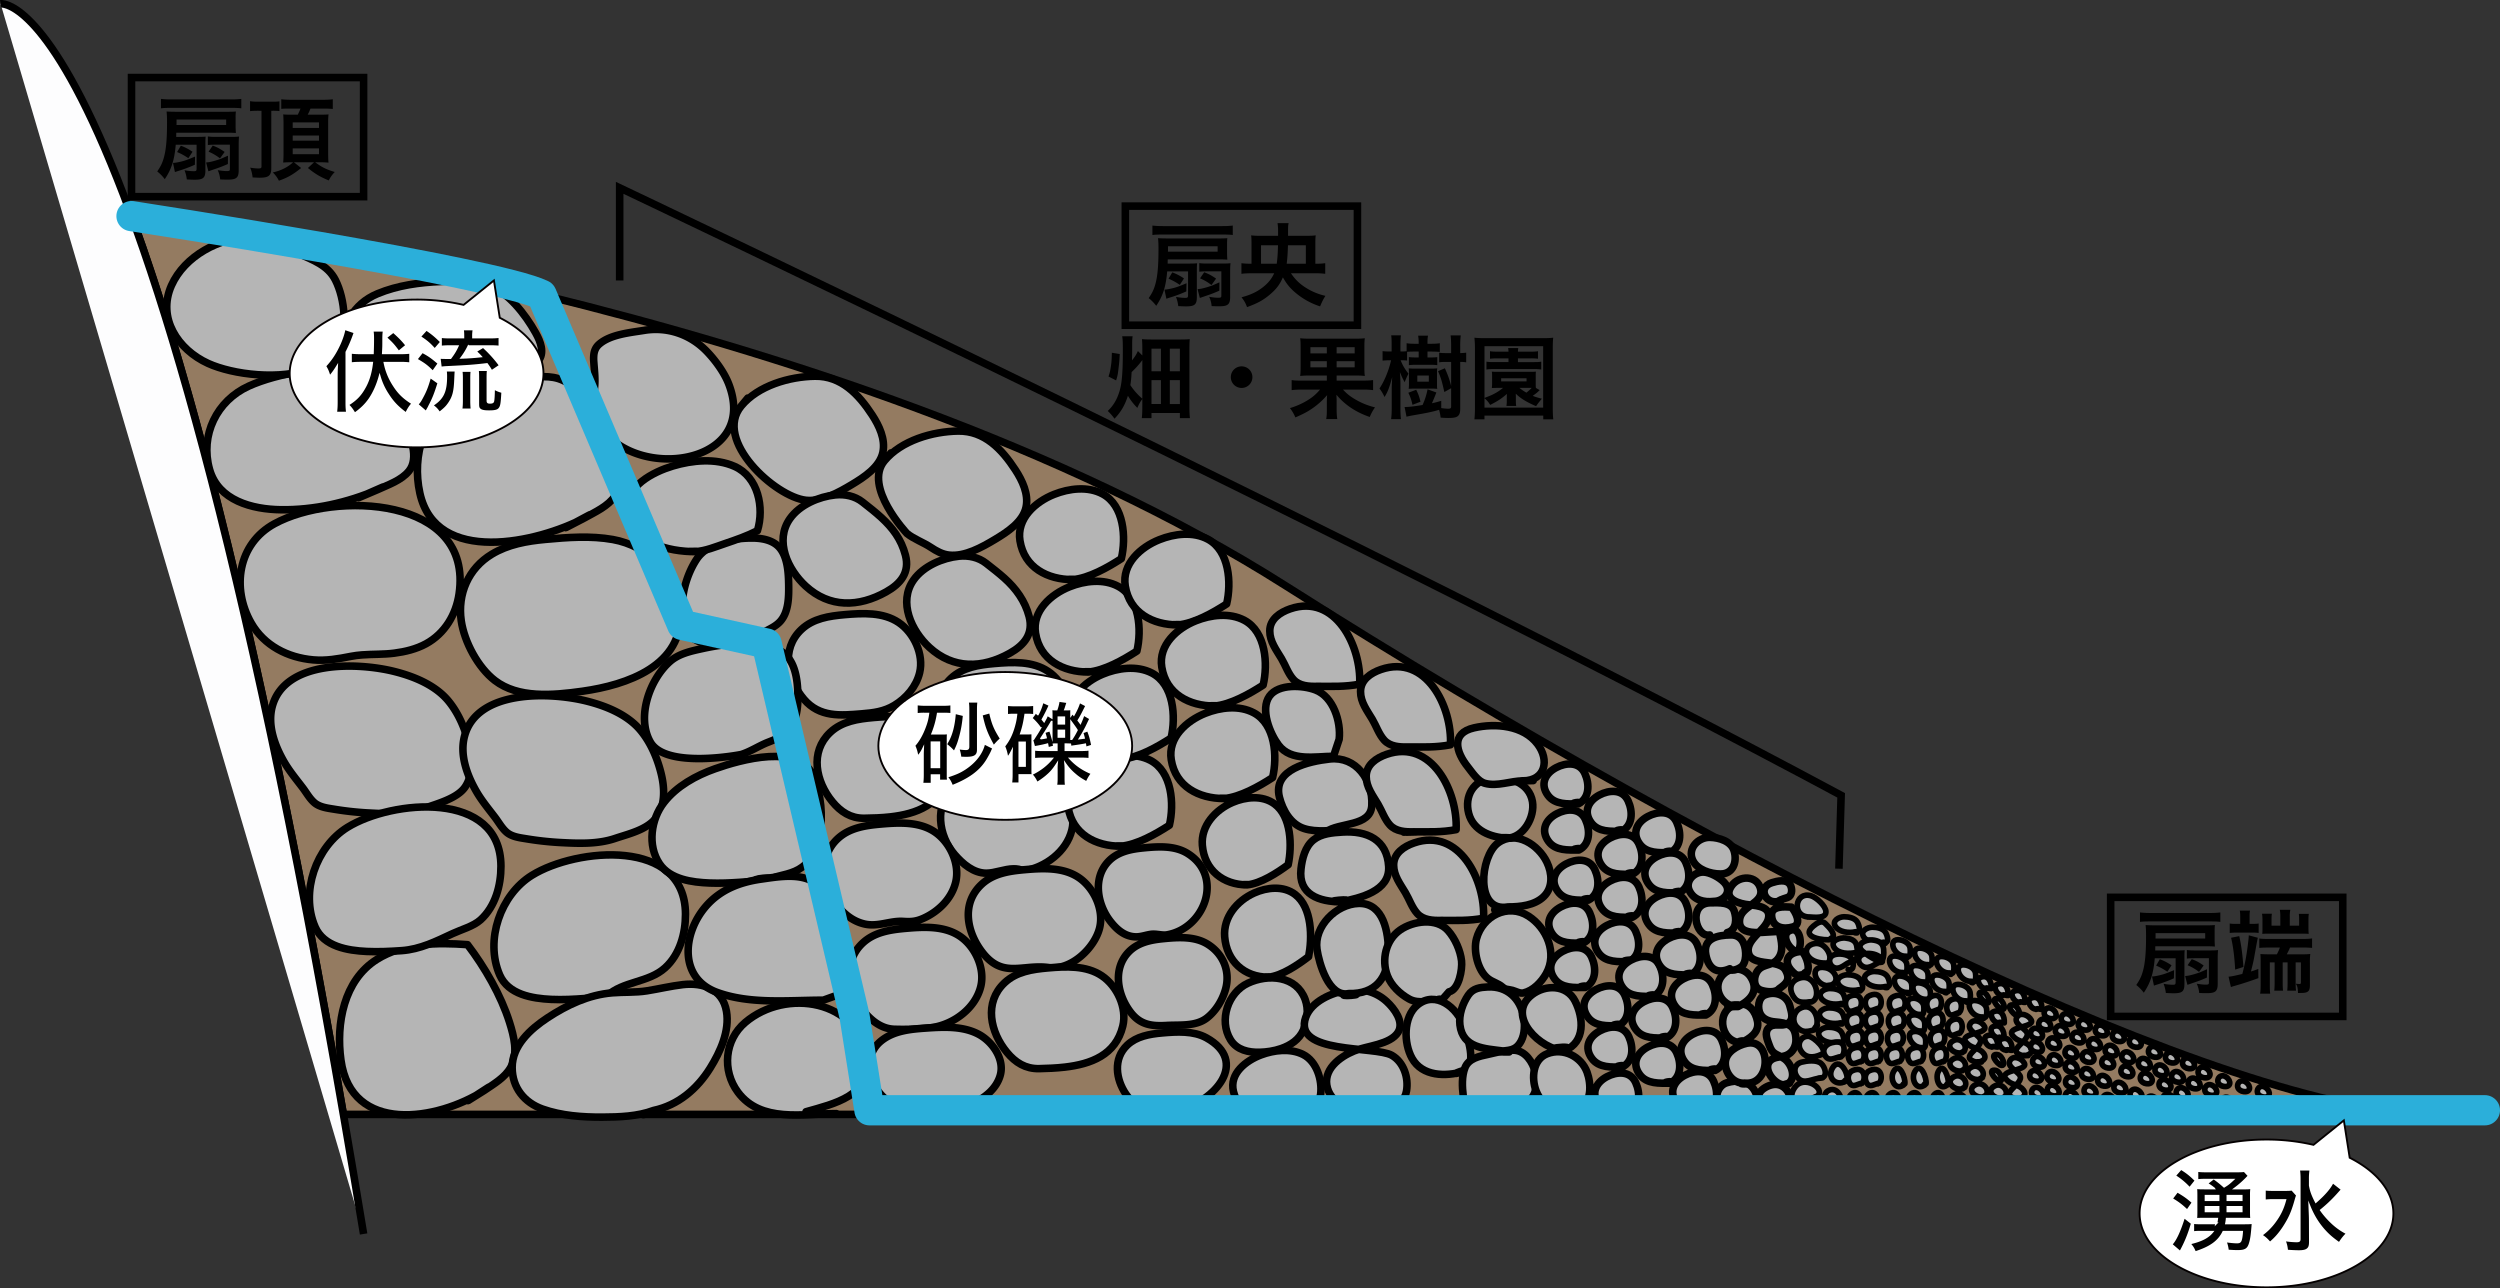 <svg xmlns="http://www.w3.org/2000/svg" width="330.58" height="170.352" xml:space="preserve"><rect width="100%" height="100%" fill="#333333" stroke="none"/><path fill="#947B61" stroke="#000" stroke-miterlimit="10" d="M322.08 147.361c-27 0-93-32.356-152-69.856S17.39 28.575 17.39 28.575C24.979 49.248 34.623 85.132 45.416 147.4l-.007-.039H322.08z"/><path fill="#FDFDFE" stroke="#000" stroke-miterlimit="10" d="M48.08 163.171C20.747-2.829.08.504.08.504"/><path fill="#B5B5B5" stroke="#000" stroke-linecap="round" stroke-linejoin="round" stroke-miterlimit="10" d="M49.918 64.754c-7.135 3.108 3.668-1.705 0 0-3.954 1.722-8.449 2.709-12.766 2.651-3.798-.051-8.277-1.203-9.439-5.326-1.285-4.557.956-9.108 5.185-11.024 3.681-1.669 10.603-3.016 14.552-1.578 3.092 1.127 9.237 9.548 6.636 12.794-1.001 1.25-2.766 1.832-4.168 2.483z"/><path fill="#B5B5B5" stroke="#000" stroke-linecap="round" stroke-linejoin="round" stroke-miterlimit="10" d="M66.965 49.915c-6.984 2.548 3.591-1.397 0 0-4.708 1.832-10.682 2.962-15.714 2.184-7.281-1.125-7.891-10.543-1.326-13.263 2.673-1.107 5.587-1.501 8.461-1.612 1.996-.077 4.119-.412 6.032.337 2.762 1.081 5.01 3.935 6.413 6.456.625 1.122 1.269 2.658.293 3.777-1 1.147-2.796 1.591-4.159 2.121z"/><path fill="#B5B5B5" stroke="#000" stroke-linecap="round" stroke-linejoin="round" stroke-miterlimit="10" d="M77.276 68.499c-6.984 3.707 3.591-2.033 0 0-6.148 3.263-19.632 6.355-21.757-3.295-1.093-4.963.541-10.559 5.161-13.075 2.375-1.294 5.1-1.858 7.779-2.035 1.753-.116 3.673-.569 5.396-.02 3.637 1.16 6.05 6.614 7.287 9.847.659 1.721 1.322 3.933.214 5.619-.925 1.406-2.667 2.159-4.08 2.959zM64.024 144.202c-6.214 4.001-17.578 5.822-18.941-4.021-.666-4.807.37-10.565 4.761-13.32 3.505-2.2 7.985-2.243 11.978-1.947 2.268 2.971 4.425 6.697 5.551 10.267.577 1.83 1.163 4.104.186 5.908-.759 1.4-2.267 2.241-3.535 3.113-6.052 3.896 3.11-2.138 0 0z"/><path fill="#B5B5B5" stroke="#000" stroke-linecap="round" stroke-linejoin="round" stroke-miterlimit="10" d="M47.878 86.598c-.496.038-.992.097-1.491.195-1.662.328-3.263.615-4.966.465-3.364-.297-6.5-1.879-8.21-4.886-2.621-4.607-1.76-10.476 3.086-13.118 7.975-4.349 26.277-3.628 24.412 9.252-.4 2.763-1.896 5.268-4.381 6.623-1.291.703-2.738 1.049-4.186 1.239-1.425.186-2.839.12-4.264.23zM77.03 91.402c-3.996.564-8.523.942-11.593-1.42-2.232-1.718-4.039-5.1-4.446-7.891-.517-3.547.946-6.937 4.044-8.806 2.153-1.299 4.631-1.734 7.099-1.962 2.942-.271 5.975-.501 8.903.019 4.584.814 8.664 4.594 8.946 9.453.421 7.266-7.114 9.783-12.953 10.607zM113.953 94.39c-2.822.233-5.58.483-7.639-1.923-2.232-2.609-3.107-6.634-.334-9.236 1.556-1.46 3.679-1.776 5.72-1.954 2.361-.206 5.073-.347 7.134 1.041 2.022 1.36 3.354 4.243 2.769 6.644-.443 1.82-1.759 3.351-3.343 4.308-1.369.826-2.751.992-4.307 1.12zM133.746 100.91c-2.81.286-5.691.318-7.668-1.964-2.239-2.585-3.08-6.664-.324-9.25 1.556-1.459 3.679-1.776 5.719-1.954 2.361-.206 5.073-.347 7.134 1.041 2.021 1.36 3.354 4.243 2.769 6.644-.432 1.773-1.662 3.194-3.159 4.177-.693.455-1.622.993-2.465 1.084-.655.069-1.329.152-2.006.222zM117.748 108.015c-1.171.133-2.356.17-3.463.184-1.794.022-3.118-.846-4.233-2.205-2.165-2.639-3.032-6.557-.261-9.158 1.556-1.46 3.679-1.776 5.72-1.954 2.361-.206 5.073-.347 7.134 1.041 2.022 1.36 3.354 4.243 2.769 6.644-.938 3.849-4.247 5.059-7.666 5.448zM134.029 114.885c-1.212.014-2.487.587-3.63.578-1.688-.013-3.095-1.233-4.151-2.451-2.177-2.51-2.75-6.546-.135-9 1.556-1.459 3.679-1.776 5.719-1.954 2.361-.206 5.073-.347 7.134 1.041 2.021 1.36 3.354 4.243 2.769 6.644-.702 2.883-3.536 4.969-6.373 5.426-.428-.215-.876-.289-1.333-.284z"/><path fill="#B5B5B5" stroke="#000" stroke-linecap="round" stroke-linejoin="round" stroke-miterlimit="10" d="M118.692 121.844c-1.437.104-2.817.682-4.338.347-1.523-.335-2.743-1.309-3.689-2.519-1.958-2.5-2.477-6.346.083-8.749 1.556-1.46 3.679-1.776 5.72-1.954 2.361-.206 5.073-.347 7.134 1.041 2.021 1.36 3.354 4.243 2.769 6.644-.527 2.163-2.241 3.854-4.223 4.755-1.052.478-1.717.49-2.738.428a5.369 5.369 0 0 0-.718.007zM137.69 127.867c-2.971-.065-5.284 1.185-7.681-1.798-2.127-2.647-2.989-6.52-.225-9.115 1.556-1.46 3.679-1.776 5.72-1.954 2.361-.206 5.073-.347 7.134 1.041 2.022 1.36 3.354 4.243 2.769 6.644-.649 2.667-3.781 5.656-6.709 5.26a8.822 8.822 0 0 0-1.008-.078zM122.052 136.008a33.77 33.77 0 0 1-3.843.087c-1.707-.069-3.04-1.181-4.076-2.462-2.078-2.57-2.686-6.467-.066-8.924 1.556-1.459 3.679-1.776 5.719-1.954 2.361-.206 5.073-.347 7.134 1.041 2.022 1.36 3.354 4.243 2.769 6.644-.702 2.881-3.532 4.967-6.368 5.426-.381.058-.813.105-1.269.142z"/><path fill="#B5B5B5" stroke="#000" stroke-linecap="round" stroke-linejoin="round" stroke-miterlimit="10" d="M140.798 141.108c-1.147.132-2.306.176-3.39.2-1.807.04-3.139-.799-4.269-2.167-2.183-2.643-3.082-6.577-.292-9.195 1.556-1.46 3.679-1.776 5.72-1.954 2.361-.206 5.073-.347 7.134 1.041 2.022 1.36 3.354 4.243 2.769 6.644-.936 3.846-4.253 5.036-7.672 5.431zM155.754 146.842c-2.562.626-5.277.186-6.87-2.16-1.323-1.947-1.737-4.68.181-6.492 1.215-1.147 2.934-1.456 4.62-1.604 1.923-.168 4.12-.303 5.838.646 5.638 3.113 1.227 8.39-3.769 9.61z"/><path fill="#B5B5B5" stroke="#000" stroke-linecap="round" stroke-linejoin="round" stroke-miterlimit="10" d="M155.86 135.557c-.544.012-1.084.011-1.598.041-1.943.113-3.451-.063-4.729-1.708-1.743-2.244-2.466-5.708-.318-7.977 1.215-1.282 2.934-1.626 4.62-1.792 1.923-.188 4.121-.339 5.838.721 2.1 1.296 3.046 3.646 2.374 5.997-.406 1.419-1.268 2.841-2.439 3.757-1.053.824-2.412.931-3.748.961zM153.135 123.57c-.289-.034-.576-.061-.843-.034-.68.07-1.346.347-2.033.346-1.461-.001-2.529-.909-3.4-2.013-1.749-2.215-2.417-5.718-.298-7.956 1.215-1.282 2.934-1.626 4.62-1.792 1.923-.188 4.121-.339 5.838.721 4.841 2.988 2.351 9.904-2.714 10.775-.352.063-.762.001-1.17-.047zM124.578 146.981c-3.068.354-6.413-.209-8.224-2.407-1.716-2.082-2.056-5.219.256-7.01 1.661-1.287 3.841-1.482 5.861-1.622 2.269-.156 4.823-.287 6.902.803 1.834.961 3.487 3.289 2.896 5.426-.496 1.795-2.064 3.036-3.705 3.763-1.138.505-2.531.879-3.986 1.047zM57.605 106.37c-.57.198-1.119.375-1.587.546-2.395.878-5.028.706-7.528.571a41.184 41.184 0 0 1-4.36-.492c-.868-.14-1.883-.264-2.574-.866-.616-.538-1.036-1.313-1.526-1.958-.865-1.141-1.77-2.218-2.485-3.466-1.232-2.15-2.216-4.837-1.533-7.327 1.69-6.154 11.339-5.782 16.101-4.594 2.605.65 5.463 1.802 7.21 3.939 1.317 1.612 2.184 3.66 2.676 5.668.438 1.785.593 4.062-.49 5.663-.762 1.127-2.408 1.796-3.904 2.316z"/><path fill="#B5B5B5" stroke="#000" stroke-linecap="round" stroke-linejoin="round" stroke-miterlimit="10" d="M83.044 110.319c-.586.193-1.166.365-1.694.544-2.363.803-4.98.67-7.433.538a41.184 41.184 0 0 1-4.36-.492c-.868-.14-1.883-.264-2.574-.866-.616-.538-1.037-1.313-1.526-1.958-.865-1.141-1.77-2.218-2.485-3.466-1.232-2.15-2.216-4.837-1.533-7.327 1.69-6.154 11.339-5.782 16.101-4.594 2.605.65 5.463 1.802 7.21 3.939 1.317 1.612 2.184 3.659 2.676 5.668.437 1.784.557 3.855-.419 5.481-.817 1.36-2.414 2.023-3.963 2.533zM90.76 83.269c-1.209-2.855-.301-6.793 1.349-9.302 1.463-2.224 4.878-2.826 7.364-2.818 1.333.004 2.867.283 3.721 1.414.971 1.283 1.071 3.256 1.093 4.797.022 1.57 0 3.577-1.116 4.812-.473.523-1.104.86-1.723 1.179-.812.418-1.53 1.109-2.364 1.453-.001-.001-6.898 1.832-8.324-1.535-1.504-3.551 1.426 3.367 0 0z"/><path fill="#B5B5B5" stroke="#000" stroke-linecap="round" stroke-linejoin="round" stroke-miterlimit="10" d="M85.996 98.123c-1.878-3.305-.076-8.297 2.599-10.654 1.185-1.044 2.823-1.384 4.327-1.714 1.91-.419 3.876-.683 5.835-.657 1.634.021 3.525.208 4.862 1.249 1.522 1.187 1.83 3.512 1.878 5.308.05 1.838-.11 4.098-1.663 5.333-.666.53-1.473.852-2.259 1.156-1.209.469-2.352 1.25-3.579 1.628 0 0-9.944 1.97-12-1.649-2.169-3.816 2.056 3.619 0 0zM78.518 46.957c.056-.553.249-1.048.735-1.465 1.494-1.282 4.08-1.506 5.94-1.809 3.049-.497 6.042.514 8.201 2.717 1.144 1.167 2.367 2.825 2.96 4.359 3.772 9.751-9.504 12.556-15.483 7.337a7.358 7.358 0 0 1-2.178-3.28c-.411-1.275-.128-2.606-.045-3.907.065-1.023-.06-2.045-.131-3.065a5.248 5.248 0 0 1 .001-.887z"/><path fill="#B5B5B5" stroke="#000" stroke-linecap="round" stroke-linejoin="round" stroke-miterlimit="10" d="M98.019 53.681c2.235-2.694 6.368-3.885 9.75-3.933 3.455-.049 5.771 2.384 7.567 5.142.915 1.405 1.765 3.183 1.411 4.904-.406 1.974-2.52 3.327-4.12 4.286-1.717 1.028-3.981 2.296-6.055 2.071-4.067-.441-12.3-7.955-8.553-12.47 2.992-3.606-2.838 3.42 0 0zM116.951 60.933c2.235-2.694 6.368-3.885 9.75-3.933 3.455-.049 5.771 2.384 7.567 5.142.915 1.405 1.765 3.183 1.411 4.904-.406 1.974-2.52 3.327-4.12 4.286-1.717 1.028-3.981 2.296-6.054 2.071-.902-.098-1.69-.542-2.434-1.035-.988-.655-2.243-1.092-3.148-1.83 0 0-5.811-6.185-2.972-9.605 2.991-3.606-2.839 3.42 0 0zM41.314 48.658c-4.198 1.704-10.548.875-13.794-.604-3.982-1.814-6.771-5.992-4.846-10.313 1.736-3.895 6.387-6.387 10.557-6.39 2.29-.001 4.211 1.241 6.219 2.163 1.896.871 3.886 1.53 4.897 3.509 1.271 2.489 1.735 6.841.107 9.246-.731 1.08-1.831 1.857-3.14 2.389zM56.591 124.892c-1.106.416-2.246.725-3.473.812-1.538.108-3.081.181-4.622.109-2.524-.118-5.696-.64-6.822-3.235-2.002-4.612.118-10.614 4.271-13.179 5.884-3.635 20.261-4.997 20.295 5.136.008 2.561-.749 5.339-2.698 7.1-.952.858-2.561 1.286-3.704 1.82-1.087.507-2.15 1.024-3.247 1.437zM81.889 131.723c-3.002.1-5.98.569-8.991.429-2.524-.118-5.696-.64-6.822-3.235-2.002-4.612.118-10.614 4.271-13.179 5.884-3.635 20.261-4.997 20.295 5.136.009 2.561-.748 5.339-2.697 7.1-2.224 2.008-5.553 1.732-7.722 3.749h1.666z"/><path fill="#B5B5B5" stroke="#000" stroke-linecap="round" stroke-linejoin="round" stroke-miterlimit="10" d="M116.561 68.457c1.439 1.327 2.608 2.821 3.166 4.955.599 2.295-.635 3.782-2.554 4.857-3.634 2.035-7.482 2.127-10.635-.768-2.352-2.16-4.16-5.981-2.08-8.921 1.3-1.837 3.826-2.912 6.001-3.136 1.258-.129 2.58.146 3.588.938.881.692 1.737 1.359 2.514 2.075zM132.792 76.431c1.556 1.391 2.758 3.048 3.289 5.084.599 2.296-.635 3.783-2.554 4.857-3.634 2.035-7.482 2.127-10.635-.768-2.352-2.16-4.16-5.981-2.08-8.921 1.3-1.837 3.826-2.912 6.001-3.136 1.258-.129 2.58.146 3.586.937.849.666 1.658 1.29 2.393 1.947zM86.413 146.838c-2.104.792-4.555.875-6.776.884-2.63.011-5.392-.185-7.89-1.067-2.406-.85-4.013-2.82-4.021-5.479-.009-2.915 2.413-5.096 4.657-6.577 2.596-1.713 5.457-3.058 8.587-3.316 1.518-.125 3.048-.022 4.555-.26 1.595-.252 3.168-.639 4.774-.825 2.65-.305 5.252.578 5.762 3.524.45 2.597-.814 5.357-2.151 7.507-1.709 2.75-4.243 4.924-7.497 5.609-3.7 1.394 1.523-.32 0 0zM91.94 72.946c-3.547 0-8.341-1.121-8.932-5.378-.451-3.249 3.398-5.179 5.972-5.948 2.568-.767 5.644-1.066 8.158.056 3.125 1.395 3.945 5.447 3.019 8.499-1.387.707-2.801 1.198-4.269 1.696-1.282.435-2.582.986-3.948 1.075-3.081 0 1.544-.1 0 0zM148.198 111.895c-3.308 0-6.383-1.573-6.957-5.137-.458-2.843 1.909-5.041 4.304-6.053 2.006-.847 4.542-1.21 6.549-.173 2.894 1.496 3.198 5.796 2.534 8.592-1.741 1.132-4.316 2.595-6.43 2.771-2.41 0 1.209-.101 0 0z"/><path fill="#B5B5B5" stroke="#000" stroke-linecap="round" stroke-linejoin="round" stroke-miterlimit="10" d="M148.422 100.361c-3.307 0-6.384-1.574-6.957-5.138-.458-2.844 1.909-5.041 4.304-6.053 2.006-.847 4.542-1.21 6.549-.173 2.895 1.496 3.198 5.795 2.535 8.592-1.741 1.134-4.316 2.597-6.431 2.772-2.41 0 1.209-.1 0 0zM143.896 88.864c-3.308 0-6.39-1.571-6.964-5.138-.471-2.927 2.034-5.15 4.505-6.133 1.986-.791 4.47-1.106 6.425-.058 2.839 1.522 3.128 5.786 2.471 8.557-1.744 1.134-4.321 2.596-6.437 2.772-2.413 0 1.21-.1 0 0zM141.837 76.645c-3.309 0-6.39-1.57-6.964-5.137-.471-2.927 2.034-5.15 4.505-6.133 1.986-.791 4.47-1.106 6.425-.058 2.839 1.522 3.128 5.786 2.471 8.557-1.743 1.132-4.32 2.595-6.437 2.771-2.413 0 1.21-.101 0 0z"/><path fill="#B5B5B5" stroke="#000" stroke-linecap="round" stroke-linejoin="round" stroke-miterlimit="10" d="M155.761 82.633c-3.309 0-6.39-1.57-6.964-5.137-.471-2.927 2.034-5.15 4.505-6.133 1.986-.791 4.47-1.106 6.425-.058 2.839 1.522 3.128 5.786 2.471 8.557-1.743 1.133-4.321 2.595-6.437 2.771-2.413 0 1.21-.101 0 0z"/><path fill="#B5B5B5" stroke="#000" stroke-linecap="round" stroke-linejoin="round" stroke-miterlimit="10" d="M160.589 93.359c-3.309 0-6.39-1.57-6.964-5.137-.471-2.927 2.034-5.15 4.505-6.133 1.986-.791 4.47-1.106 6.425-.058 2.839 1.522 3.128 5.786 2.471 8.557-1.743 1.133-4.32 2.596-6.437 2.771-2.413 0 1.21-.1 0 0zM161.839 105.594c-3.308 0-6.39-1.571-6.964-5.138-.471-2.927 2.034-5.15 4.505-6.133 1.986-.791 4.47-1.106 6.425-.058 2.839 1.522 3.128 5.786 2.471 8.557-1.743 1.133-4.32 2.596-6.437 2.772-2.413 0 1.21-.101 0 0zM164.903 117.007c-3.145 0-5.648-1.95-5.915-5.239-.21-2.588 1.746-4.695 3.986-5.657 1.729-.743 3.954-.983 5.555.194 2.258 1.661 2.323 5.583 1.812 8.038-1.423 1.052-3.637 2.493-5.438 2.664-2.037 0 1.022-.097 0 0zM167.725 129.215c-3.175 0-5.53-2.095-5.783-5.351-.201-2.588 1.646-4.769 3.897-5.779 1.69-.759 3.875-.997 5.431.199 2.243 1.724 2.266 5.729 1.771 8.21-1.371 1.058-3.551 2.547-5.316 2.721-1.993 0 .999-.099 0 0zM168.922 148.026c-2.543 0-5.13-.934-5.814-3.674-.598-2.393 1.672-4.124 3.646-4.858 1.716-.639 3.852-.904 5.548-.06 1.795.893 2.564 3.371 2.326 5.256-.147 1.164-1.05 1.801-2.054 2.257-1.008.457-2.527 1.079-3.652 1.079-2.031 0 1.02-.077 0 0zM101.86 116.38c-2.675.15-5.34.491-8.024.384-2.296-.092-5.209-.459-6.616-2.532-1.646-2.426-1.149-5.903.575-8.119 1.679-2.157 4.233-3.566 6.774-4.462 3.306-1.166 11.238-3.464 13.059 1.093.939 2.35 1.211 5.128.761 7.615-.222 1.226-.657 2.443-1.432 3.432-1.091 1.391-2.44 1.683-4.077 2.082-.374.089-.743.23-1.02.507-4.699.263.73-.731 0 0z"/><path fill="#B5B5B5" stroke="#000" stroke-linecap="round" stroke-linejoin="round" stroke-miterlimit="10" d="M108.866 132.255c-4.587 0-9.634.57-14.032-1.029-5.119-1.861-4.581-7.791-1.513-11.36 1.921-2.236 4.52-3.224 7.382-3.625 2.151-.301 5.07-.834 7.013.463 4.175 2.788 4.78 9.988 3.311 14.313a.565.565 0 0 0-.078.487l-2.083.751z"/><path fill="#B5B5B5" stroke="#000" stroke-linecap="round" stroke-linejoin="round" stroke-miterlimit="10" d="M110.58 147.255c-4.367.004-9.966 1.255-13.003-2.836-2.134-2.875-1.764-6.907.978-9.229 5.373-4.55 14.995-3 16.063 4.743.683 4.952-4.349 6.024-8.037 7.072M169.399 138.657c-.925.319-1.917.462-2.798.486-1.488.041-3.045-.281-3.891-1.658-1.579-2.571-.323-6.247 2.299-7.472 2.685-1.253 6.415-1.008 7.574 2.15.474 1.29.305 2.808-.235 4.043-.545 1.246-1.682 2.014-2.949 2.451z"/><path fill="#B5B5B5" stroke="#000" stroke-linecap="round" stroke-linejoin="round" stroke-miterlimit="10" d="M181.004 146.995c-.33.026-.655.07-.975.156.208-.056.461-.006.654.078-1.974-.299-4.528-1.204-5.142-3.322-.702-2.422 1.566-4.143 3.531-4.942 1.63-.664 4.768-.828 5.792-2.463.86-1.375-.516-3.165-1.494-4.063-1.437-1.321-3.31-1.786-5.223-1.496-2.031.308-4.729 1.467-5.482 3.562-1.776 4.934 9.16 3.771 11.382 5.044 1.574.903 2.24 2.978 1.939 4.708-.212 1.221-1.101 2.009-2.229 2.41-.899.319-1.84.255-2.753.328z"/><path fill="#B5B5B5" stroke="#000" stroke-linecap="round" stroke-linejoin="round" stroke-miterlimit="10" d="M178.33 131.38c-2.617.565-3.917-4.035-4.18-5.85-.437-3.023 2.537-5.997 5.525-6.067 3.326-.079 3.93 3.917 3.919 6.448-.015 3.397-1.705 5.562-5.264 5.469-2.525.545 3.375.088 0 0zM177.33 119.255c-2.881-.011-5.686-.948-5.297-4.353.155-1.357.535-2.947 1.655-3.843 1.052-.843 2.532-.953 3.823-1.033 3.227-.2 5.917.976 6.116 4.566.181 3.275-3.823 4.158-6.297 4.663-3.489-.013 2.825-.577 0 0zM177.83 109.755c-1.758 0-3.697.354-5.405-.2-1.773-.575-2.815-2.429-3.245-4.145-.926-3.701 3.938-4.74 6.647-5.044 3.497-.393 5.749 2.781 5.565 6.153-.154 2.837-4.331 2.199-6.063 3.485M176.33 100.005c-2.384 0-5.587.738-7.266-1.485-1.131-1.498-2.458-4.732-1.19-6.478 1.197-1.649 4.397-1.442 6.065-.81 2.382.903 3.397 4.202 3.141 6.523l-.75 2.25z"/><path fill="#B5B5B5" stroke="#000" stroke-linecap="round" stroke-linejoin="round" stroke-miterlimit="10" d="M174.205 90.755c-1.104.031-2.383-.031-3.176-.91-.699-.774-1.041-1.852-1.566-2.741-.679-1.147-1.561-2.27-1.557-3.672.003-1.562 1.358-2.458 2.693-2.92 5.991-2.073 9.439 4.974 9.194 9.955-1.939.367-3.58.288-5.588.288-3.827.106 2.008 0 0 0zM186.207 98.773c-1.104.031-2.383-.031-3.176-.91-.699-.774-1.041-1.852-1.566-2.741-.679-1.147-1.561-2.27-1.557-3.672.003-1.562 1.358-2.458 2.693-2.92 5.991-2.073 9.439 4.974 9.194 9.955-1.939.368-3.58.288-5.588.288-3.827.107 2.008 0 0 0z"/><path fill="#B5B5B5" stroke="#000" stroke-linecap="round" stroke-linejoin="round" stroke-miterlimit="10" d="M186.957 109.992c-1.104.031-2.383-.031-3.176-.91-.699-.774-1.041-1.852-1.566-2.741-.679-1.147-1.561-2.27-1.557-3.672.003-1.562 1.358-2.458 2.693-2.92 5.991-2.073 9.439 4.974 9.194 9.955-1.939.368-3.58.288-5.588.288-3.827.107 2.008 0 0 0zM190.587 121.707c-1.104.031-2.383-.031-3.176-.91-.699-.774-1.041-1.852-1.566-2.741-.679-1.147-1.561-2.27-1.557-3.672.003-1.562 1.358-2.458 2.693-2.92 5.991-2.074 9.439 4.974 9.194 9.955-1.938.368-3.579.288-5.588.288-3.826.106 2.009 0 0 0z"/><path fill="#B5B5B5" stroke="#000" stroke-linecap="round" stroke-linejoin="round" stroke-miterlimit="10" d="M190.642 132.255c-1.383 0-3.021.561-4.313-.157-1.205-.669-2.362-1.767-2.867-3.07-.816-2.107-.228-4.735 1.68-6.053 1.743-1.204 4.791-1.655 6.331.073.933 1.046 1.635 2.629 1.791 4.02.121 1.082-.328 3.798-1.664 4.083-.25.305-.693.807-.958 1.104-1.402 0 .265-.297 0 0z"/><path fill="#B5B5B5" stroke="#000" stroke-linecap="round" stroke-linejoin="round" stroke-miterlimit="10" d="M193.517 141.692c-2.351.677-5.442.669-6.797-1.747-1.117-1.992-1.193-5.471.701-7.043 2.419-2.008 5.313.375 6.125 2.801.466 1.393 1.876 5.09-.029 5.989-3.07.884 1.799-.848 0 0z"/><path fill="#B5B5B5" stroke="#000" stroke-linecap="round" stroke-linejoin="round" stroke-miterlimit="10" d="M198.747 147.15c-.295.139-.6.262-.93.354.278-.256.661-.466 1.042-.472-.377.006-.98.487-1.451.535-.567.057-1.184.044-1.735-.114-1.217-.349-2.024-1.296-2.186-2.556-.15-1.168-.207-2.608.233-3.718.487-1.227 1.904-1.514 3.064-1.758 1.113-.235 2.402-.648 3.543-.541 2.696.253 3.96 5.367 1.65 6.79-.667.41-1.472.569-2.167.933-.361.189-.706.38-1.063.547z"/><path fill="#B5B5B5" stroke="#000" stroke-linecap="round" stroke-linejoin="round" stroke-miterlimit="10" d="M198.75 138.974c-2.411-.319-5.338-.363-5.702-3.446-.159-1.351.354-2.837 1.11-3.945.625-.915 1.555-1.027 2.591-1.078 2.525-.123 4.286 1.519 4.721 3.953.179.999.165 2.251-.313 3.17-.714 1.375-1.681 1.256-3.044 1.396.464.08.976.102 1.446.077-.259-.05-.53-.09-.809-.127zM198.665 130.507c-.551-.483-1.259-.619-1.869-1.083-1.392-1.057-1.995-3.682-1.558-5.293.816-3.01 4.135-4.739 6.867-2.995 2.436 1.555 3.857 4.921 2.355 7.6-.632 1.125-1.707 2.253-3.002 2.561-.474.112-1.026-.221-1.467-.342-.572-.154-.869-.048-1.326-.448z"/><path fill="#B5B5B5" stroke="#000" stroke-linecap="round" stroke-linejoin="round" stroke-miterlimit="10" d="M199.413 119.921c-4.398.801-3.72-6.697-1.327-8.455 2.387-1.753 5.363.271 6.458 2.537.711 1.471.843 3.354-.429 4.569-1.211 1.157-3.109 1.35-4.702 1.349-4.996.91 2.481.001 0 0z"/><path fill="#B5B5B5" stroke="#000" stroke-linecap="round" stroke-linejoin="round" stroke-miterlimit="10" d="M199.246 110.838c-2.138-.127-4.434-1.001-5.034-3.271-.604-2.288.632-4.417 3.035-4.699 2.244-.263 4.958.615 5.392 3.13.346 2.014-1.16 4.792-3.393 4.84-2.655-.158 2.332-.05 0 0z"/><path fill="#B5B5B5" stroke="#000" stroke-linecap="round" stroke-linejoin="round" stroke-miterlimit="10" d="M201.413 103.255c-1.641 0-3.416.77-5.041.33-.958-.259-1.696-1.446-2.282-2.179-1.575-1.969-2.282-4.46.834-5.165 2.83-.64 6.514-.331 8.39 2.151 1.591 2.105 1.054 4.799-1.901 4.863-1.439 0 3.605-.078 0 0zM208.58 146.588c-2.245.615-4.558-.012-5.453-2.328-.65-1.684-.456-4.183 1.477-4.924 2.134-.817 4.479.357 5.254 2.439.564 1.514.709 4.273-1.278 4.813-2.114.579 1.954-.53 0 0zM206.913 138.921c-3.126-.01-7.897-4.604-4.36-7.365 1.8-1.406 4.614-1.357 5.716.806 1.145 2.246 1.383 5.417-1.356 6.559-5.122-.016 2.363-.985 0 0zM215.413 147.172c-1.406 0-3.077.135-4.011-1.142-1.067-1.458-.385-2.871 1.078-3.651 1.309-.698 3.085-.81 3.804.767.66 1.448.603 3.291-.871 4.026-1.78 0 .893-.445 0 0zM214.506 141.099c-1.406 0-3.077.135-4.011-1.142-1.067-1.458-.385-2.871 1.078-3.651 1.309-.698 3.085-.81 3.804.767.66 1.447.603 3.291-.871 4.026-1.78 0 .894-.446 0 0z"/><path fill="#B5B5B5" stroke="#000" stroke-linecap="round" stroke-linejoin="round" stroke-miterlimit="10" d="M213.983 135.639c-1.406 0-3.077.135-4.011-1.142-1.067-1.458-.385-2.871 1.078-3.651 1.309-.698 3.085-.81 3.804.767.66 1.448.604 3.291-.871 4.026-1.779 0 .893-.446 0 0zM209.587 130.581c-1.406 0-3.077.135-4.011-1.142-1.067-1.458-.385-2.871 1.078-3.651 1.309-.698 3.085-.81 3.804.767.661 1.448.604 3.291-.871 4.026-1.779 0 .894-.445 0 0zM208.696 106.303c-1.405 0-3.077.136-4.011-1.141-1.067-1.458-.385-2.871 1.078-3.651 1.309-.698 3.085-.81 3.804.767.66 1.447.603 3.29-.871 4.025-1.779 0 .893-.446 0 0zM214.417 109.924c-1.406 0-3.077.136-4.011-1.141-1.067-1.458-.385-2.871 1.078-3.651 1.309-.698 3.085-.81 3.804.767.66 1.447.604 3.29-.871 4.025-1.78 0 .894-.445 0 0zM209.332 124.712c-1.405 0-3.077.136-4.011-1.141-1.067-1.458-.385-2.871 1.078-3.651 1.309-.698 3.085-.81 3.804.767.66 1.447.603 3.29-.871 4.025-1.78 0 .893-.445 0 0zM210.02 119.029c-1.406 0-3.077.135-4.011-1.142-1.067-1.458-.385-2.871 1.078-3.651 1.309-.698 3.085-.81 3.804.767.659 1.448.603 3.291-.871 4.026-1.78 0 .894-.445 0 0zM215.409 127.162c-1.406 0-3.077.136-4.011-1.141-1.067-1.458-.385-2.871 1.078-3.651 1.309-.698 3.085-.81 3.804.767.659 1.447.603 3.29-.871 4.025-1.781 0 .893-.445 0 0z"/><path fill="#B5B5B5" stroke="#000" stroke-linecap="round" stroke-linejoin="round" stroke-miterlimit="10" d="M218.602 131.749c-1.406 0-3.077.135-4.011-1.142-1.067-1.458-.385-2.871 1.078-3.651 1.309-.698 3.085-.81 3.804.767.66 1.448.604 3.291-.871 4.026-1.779 0 .894-.445 0 0zM220.312 137.255c-1.406 0-3.077.135-4.011-1.142-1.067-1.458-.385-2.871 1.078-3.651 1.309-.698 3.085-.81 3.804.767.659 1.447.603 3.291-.871 4.026-1.78 0 .894-.445 0 0zM220.836 143.232c-1.406 0-3.077.135-4.011-1.142-1.067-1.458-.385-2.871 1.078-3.651 1.309-.698 3.085-.81 3.804.767.66 1.448.604 3.292-.871 4.026-1.78 0 .894-.445 0 0zM225.717 146.982c-1.406 0-3.077.135-4.011-1.142-1.067-1.458-.385-2.871 1.078-3.651 1.309-.698 3.085-.81 3.804.767.661 1.448.604 3.292-.871 4.026-1.779 0 .894-.445 0 0zM215.84 121.294c-1.406 0-3.077.135-4.011-1.142-1.067-1.458-.385-2.871 1.078-3.651 1.309-.698 3.085-.81 3.804.767.661 1.448.604 3.291-.871 4.026-1.779 0 .894-.445 0 0zM215.84 115.61c-1.405 0-3.077.136-4.011-1.141-1.067-1.458-.385-2.871 1.078-3.651 1.309-.698 3.085-.81 3.804.767.661 1.448.603 3.29-.871 4.025-1.779 0 .894-.445 0 0z"/><path fill="#B5B5B5" stroke="#000" stroke-linecap="round" stroke-linejoin="round" stroke-miterlimit="10" d="M220.836 112.751c-1.406 0-3.077.135-4.011-1.142-1.067-1.458-.385-2.871 1.078-3.651 1.309-.698 3.085-.81 3.804.767.66 1.447.604 3.291-.871 4.026-1.78 0 .894-.445 0 0z"/><path fill="#B5B5B5" stroke="#000" stroke-linecap="round" stroke-linejoin="round" stroke-miterlimit="10" d="M222.038 118.065c-1.405 0-3.077.136-4.011-1.141-1.067-1.458-.385-2.871 1.078-3.651 1.309-.698 3.085-.81 3.804.767.66 1.448.603 3.291-.871 4.025-1.78 0 .893-.445 0 0z"/><path fill="#B5B5B5" stroke="#000" stroke-linecap="round" stroke-linejoin="round" stroke-miterlimit="10" d="M222.038 123.381c-1.405 0-3.077.136-4.011-1.141-1.067-1.458-.385-2.871 1.078-3.651 1.309-.698 3.085-.81 3.804.767.66 1.447.603 3.29-.871 4.025-1.78 0 .893-.445 0 0zM223.546 128.903c-1.406 0-3.077.136-4.011-1.141-1.067-1.458-.385-2.871 1.078-3.651 1.309-.698 3.085-.81 3.804.767.66 1.447.604 3.29-.871 4.025-1.78 0 .894-.445 0 0zM225.553 134.22c-1.406 0-3.077.136-4.011-1.141-1.067-1.458-.385-2.871 1.078-3.651 1.309-.698 3.085-.81 3.804.767.66 1.447.603 3.29-.871 4.025-1.78 0 .894-.446 0 0zM226.788 141.547c-1.406 0-3.077.135-4.011-1.142-1.067-1.458-.385-2.871 1.078-3.651 1.309-.698 3.085-.81 3.804.767.66 1.448.603 3.291-.871 4.026-1.78 0 .893-.445 0 0zM208.775 112.397c-1.405 0-3.077.136-4.011-1.141-1.067-1.458-.385-2.871 1.078-3.651 1.309-.698 3.085-.81 3.804.767.66 1.448.603 3.291-.871 4.025-1.779 0 .893-.445 0 0zM230.861 147.036c-.954-.52-2.151-.205-3.11-.724-1.315-.712-.716-2.74.571-3.13 1.382-.419 2.917-.339 3.699 1.038.728 1.281.295 2.69-1.316 2.787-.021-.001.176.03.156.029-1.144-.623.02.001 0 0z"/><path fill="#B5B5B5" stroke="#000" stroke-linecap="round" stroke-linejoin="round" stroke-miterlimit="10" d="M230.705 143.224c-1.473.128-2.604-1.322-2.563-2.708.042-1.39 1.614-2.29 2.812-2.553 3.332-.733 3.304 5.63-.249 5.261-1.499.13 1.33.138 0 0zM230.205 137.88c-2.879-.086-3.429-4.652-.335-5.098 1.462-.21 2.286 1 2.529 2.29.272 1.45-1.055 2.294-2.194 2.808-1.228-.037 1.166-.526 0 0z"/><path fill="#B5B5B5" stroke="#000" stroke-linecap="round" stroke-linejoin="round" stroke-miterlimit="10" d="M229.83 133.099c-2.331.072-3.669-2.859-1.778-4.424 1.063-.88 2.698-.668 3.445.507 1.163 1.829-.042 3.119-1.667 3.917-3.57.11 1.148-.564 0 0z"/><path fill="#B5B5B5" stroke="#000" stroke-linecap="round" stroke-linejoin="round" stroke-miterlimit="10" d="M228.736 128.099c-1.771.786-2.828-.075-3.167-1.84-.425-2.217 1.583-2.609 3.304-2.632 1.372-.018 1.9 1.122 1.955 2.377.024.577-.055 1.23-.424 1.7-.238.303-1.371.871-1.668.395-.459.203.139.224 0 0zM226.08 123.63c-1.87.398-2.972-4.233.139-4.25 1.032-.006 2.683-.144 3.098 1.092.341 1.015.339 2.506-.924 2.846M226.611 119.192c-1.277.144-2.584-.131-3.211-1.394-.617-1.243.561-2.479 1.805-2.481.892 0 2.183.723 2.781 1.355 1.139 1.208-.034 2.513-1.375 2.52-1.302.147 1.182-.006 0 0z"/><path fill="#B5B5B5" stroke="#000" stroke-linecap="round" stroke-linejoin="round" stroke-miterlimit="10" d="M227.486 115.567c-1.288 0-3.043-.539-3.646-1.805-.74-1.556.714-3.068 2.262-3.035 1.238.026 2.821.507 3.204 1.796.431 1.445-.143 3.078-1.82 3.044-1.257 0 1.19.024 0 0zM235.298 146.849c-.923 0-1.946.248-2.315-.841-.149-.439-.56-1.069-.29-1.533.301-.517 1.073-.912 1.637-1.033 1.142-.245 2.052.484 2.37 1.558.421 1.419-.172 1.599-1.402 1.849-.492 0 .467-.095 0 0z"/><path fill="#B5B5B5" stroke="#000" stroke-linecap="round" stroke-linejoin="round" stroke-miterlimit="10" d="M236.08 143.442c-1.376.199-3.238-2.285-1.869-3.306.566-.422 1.346-.328 1.979-.575.842-.328 1.306-1.203 1.291-2.079-.032-1.976-1.166-2.213-2.783-2.355-.754-.066-1.536-.331-1.919-1.036-.41-.754-.308-2.137.589-2.519 1.375-.585 2.95.034 3.314 1.469.197.782.58 1.775-.284 2.296-.813.49-1.881-.184-2.574.626-.54.63-.115 1.54.115 2.204.443 1.282.87 1.126 1.931 1.781 1.126.698 1.842 2.98.21 3.494-.993.144 1.638-.516 0 0zM235.236 130.755c-.462.57-1.747.39-2.34.196-.971-.319-1.059-1.443-.674-2.253.631-1.327 1.968-.863 2.801-1.816.93-1.065.523-2.416.284-3.662-1.396-.22-5.635 1.003-5.267-1.675.247-1.794 3.198-2.105 2.771-3.977-.423-1.856-2.866-1.891-3.874-.38-1.163 1.742 1.134 2.35 2.364 2.459 1.156.103 2.971.296 2.514 1.916-.436 1.546-3.186 2.8-2.561 4.605.404 1.167 2.468 1.054 3.432 1.277.525.122 1.132.321 1.411.825.715 1.286.103 1.798-.861 2.485-.419.517.347-.248 0 0z"/><path fill="#B5B5B5" stroke="#000" stroke-linecap="round" stroke-linejoin="round" stroke-miterlimit="10" d="M235.486 119.067c-1.889.882-3.247-1.707-1.185-2.345.696-.215 1.88-.522 2.381.219.267.395.323 1.044.052 1.453-.29.439-.904.304-1.248.673-.789.369.357-.384 0 0zM237.08 122.567c-1.289.391-2.743.057-2.815-1.51-.062-1.32 1.758-1.154 2.616-1.105.522.569 1.456 2.265.199 2.615-1.43.433 1.257-.35 0 0zM237.892 125.88c-1.075.091-2.535-2.145-1.314-2.788 1.446-.761 1.753 1.691 1.252 2.538"/><path fill="#B5B5B5" stroke="#000" stroke-linecap="round" stroke-linejoin="round" stroke-miterlimit="10" d="M238.767 128.849c-.549-.017-.965.31-1.453-.092-.356-.294-.769-.737-.908-1.188-.379-1.231.889-1.782 1.91-1.745.559.648 1.189 2.298.451 3.025-.683-.021.738-.727 0 0z"/><path fill="#B5B5B5" stroke="#000" stroke-width=".75" stroke-linecap="round" stroke-linejoin="round" stroke-miterlimit="10" d="M239.361 132.505c-.753 0-1.466.186-2.013-.456-.729-.855-.826-2.088.341-2.608 2.471-1.1 3.335 2.896 1.672 3.064-1.198 0 .892-.09 0 0zM239.986 136.161c-1 .271-1.647.458-2.408-.392-.644-.722-.448-1.896.376-2.391 1.739-1.042 2.913 1.43 2.032 2.783-.397.108.92-1.413 0 0zM240.798 139.442c-1.049.483-2.118.496-2.726-.62-.443-.813.064-1.792 1.022-1.795.724-.003 2.821 2.018 1.704 2.415-.735.339.962-.342 0 0zM240.736 142.567c-.999-.001-2.191.933-3.02-.056-.624-.745-.476-1.8.515-2.058.693-.181 1.982-.343 2.582.174.53.459.957 1.796-.077 1.94-.878-.001.968-.134 0 0z"/><path fill="#B5B5B5" stroke="#000" stroke-width=".75" stroke-linecap="round" stroke-linejoin="round" stroke-miterlimit="10" d="M240.08 145.067c-.84.276-1.92 1.038-2.804.448-.714-.476-.178-1.531.279-1.977 1.385-1.35 4.159.718 2.525 1.529-.827.272.69-.342 0 0zM239.267 121.255c-2.392 0-1.954-3.451.213-2.803.697.209 1.901 1.295 1.962 2.051.082 1.024-1.573.775-2.175.752-.928 0 .747.028 0 0zM242.236 124.224c-.998.199-4.263-.24-2.469-1.752.422-.356 1.102-.862 1.597-.35.465.481 1.472 1.368.872 2.102-.724.144.517-.632 0 0zM241.33 127.349c-.736 0-1.595-.196-2.107-.764-.784-.868-.168-1.74.858-1.83 1.691-.148 2.619 2.748 1.249 2.594-.784 0 .88.099 0 0zM241.736 130.349c-1.752-.006-2.647-2.86-.309-2.38 1.349.276 2.08 2.13.309 2.38-.761-.003 1.861-.263 0 0zM243.455 132.692c-.793.208-2.15.059-2.638-.707-.494-.777.503-1.271 1.143-1.273.591-.002 1.416.135 1.75.687.224.371.599 1.511-.255 1.293-.662.174.92.235 0 0zM243.357 135.253c-.793.208-2.15.059-2.638-.707-.494-.777.503-1.271 1.143-1.273.591-.002 1.416.135 1.75.687.224.371.599 1.511-.255 1.293-.661.174.921.235 0 0zM243.259 137.814c-.793.208-2.15.059-2.638-.707-.494-.777.503-1.271 1.143-1.273.591-.002 1.416.135 1.75.687.225.371.6 1.511-.255 1.293-.661.174.921.235 0 0z"/><path fill="#B5B5B5" stroke="#000" stroke-width=".75" stroke-linecap="round" stroke-linejoin="round" stroke-miterlimit="10" d="M245.762 130.878c-.793.208-2.15.059-2.638-.707-.494-.777.503-1.271 1.143-1.273.591-.002 1.416.135 1.75.687.225.371.6 1.511-.255 1.293-.661.174.921.235 0 0zM245.429 125.938c-.849.223-2.352.199-2.888-.645-.603-.947.805-1.325 1.466-1.257.672.07 1.342.272 1.497.988.11.511.268 1.65-.263 2.004-.25.167-.643.157-.938.339-.387.238-.801.587-1.268.647-1.052.137-1.619-1.395-.466-1.767.629-.203 1.758-.087 2.217.447.361.421.488 1.739-.393 1.515M249.073 124.589c-.793.208-2.15.059-2.638-.707-.494-.777.503-1.271 1.143-1.273.591-.002 1.416.135 1.75.687.224.37.599 1.511-.255 1.293-.661.174.921.234 0 0z"/><path fill="#B5B5B5" stroke="#000" stroke-width=".75" stroke-linecap="round" stroke-linejoin="round" stroke-miterlimit="10" d="M248.361 127.223c.872.222.596-.424.107-.756-.54-.368-1.424-.5-2.047-.299-.881.284-.824 1.198-.105 1.615.886.513 1.722-.469 2.545-.685-.591.155-2.141-.921-2.576-1.319-.998-.914.447-1.574 1.268-1.49.816.084 1.422.351 1.52 1.202.05.433.092 1.936-.712 1.732zM249.324 130.442c-.793.208-2.15.059-2.638-.707-.494-.777.503-1.271 1.143-1.273.591-.002 1.416.135 1.75.687.224.371.599 1.511-.255 1.293-.661.174.921.235 0 0zM245.336 123.208c-.793.208-2.15.059-2.638-.707-.494-.777.503-1.271 1.143-1.273.591-.002 1.416.135 1.75.687.225.37.6 1.51-.255 1.293-.661.173.921.234 0 0zM243.205 139.755c-.607.14-1.321.609-1.797-.06-.588-.827-.052-1.593.817-1.816.552-.141 1.35-.214 1.559.465.139.451.089 1.421-.579 1.411-.624.144.683.01 0 0zM244.236 142.817c-1.183 1.008-2.72-.152-1.955-1.537.876-1.587 2.138.495 1.955 1.537-.952.812.076-.432 0 0zM243.267 146.286c-.51 0-1.212.262-1.618-.173-.472-.504-.606-1.456.054-1.862 1.221-.752 2.181 1.052 1.564 2.035-.815 0 .634-1.009 0 0zM246.014 140.358c-.503.14-1.056.572-1.425-.057-.333-.567-.258-1.375.411-1.656 1.82-.765 1.757 1.726 1.014 1.713-.495.138.542.009 0 0zM245.892 138.054c-.503.14-1.056.572-1.425-.057-.333-.567-.258-1.375.411-1.656 1.819-.765 1.757 1.725 1.014 1.713-.495.138.542.009 0 0zM245.77 135.75c-.503.14-1.056.572-1.425-.057-.333-.567-.258-1.375.411-1.656 1.82-.765 1.757 1.725 1.014 1.713-.495.138.542.009 0 0zM245.648 133.445c-.503.14-1.056.572-1.425-.057-.333-.567-.258-1.375.411-1.656 1.819-.764 1.757 1.726 1.014 1.713-.495.138.542.01 0 0zM246.063 146.625c-.4 0-.943.229-1.256-.134-.402-.467-.531-1.412.016-1.819 1.101-.82 1.621 1.221 1.24 1.953-.646 0 .503-.968 0 0z"/><path fill="#B5B5B5" stroke="#000" stroke-width=".75" stroke-linecap="round" stroke-linejoin="round" stroke-miterlimit="10" d="M248.269 140.358c-.503.14-1.056.572-1.425-.057-.333-.567-.258-1.375.411-1.656 1.819-.765 1.757 1.726 1.014 1.713-.495.138.542.009 0 0zM248.269 138.022c-.503.14-1.056.572-1.425-.057-.333-.567-.258-1.375.411-1.656 1.819-.764 1.757 1.726 1.014 1.713-.495.139.542.01 0 0zM248.269 135.687c-.503.14-1.056.572-1.425-.057-.333-.567-.258-1.375.411-1.656 1.819-.765 1.757 1.726 1.014 1.713-.495.138.542.009 0 0zM248.269 133.352c-.503.14-1.056.572-1.425-.057-.333-.567-.258-1.375.411-1.656 1.819-.765 1.757 1.725 1.014 1.713-.495.138.542.009 0 0zM246.014 143.271c-.503.14-1.056.572-1.425-.057-.333-.567-.258-1.375.411-1.656 1.82-.764 1.757 1.726 1.014 1.713-.495.139.542.01 0 0z"/><path fill="#B5B5B5" stroke="#000" stroke-width=".75" stroke-linecap="round" stroke-linejoin="round" stroke-miterlimit="10" d="M248.269 143.271c-.503.14-1.056.572-1.425-.057-.333-.567-.258-1.375.411-1.656 1.819-.764 1.757 1.726 1.014 1.713-.495.139.542.01 0 0zM248.318 146.625c-.4 0-.943.229-1.256-.134-.402-.467-.531-1.412.016-1.819 1.101-.82 1.621 1.221 1.24 1.953-.646 0 .503-.968 0 0zM252.272 131.239c-1.707.103-2.574-2.481-.787-2.155.538.099 1.175.45 1.292 1.027.062.303.133 1.516-.505 1.128-.55.033.652.398 0 0zM251.633 128.597c-1.707.103-2.574-2.481-.787-2.155.538.099 1.175.45 1.292 1.027.063.302.133 1.516-.505 1.128-.55.033.653.397 0 0zM254.423 129.847c-1.707.103-2.574-2.481-.787-2.155.538.098 1.175.45 1.293 1.026.062.303.131 1.517-.506 1.129-.549.033.653.398 0 0z"/><path fill="#B5B5B5" stroke="#000" stroke-width=".75" stroke-linecap="round" stroke-linejoin="round" stroke-miterlimit="10" d="M254.725 132.14c-1.707.103-2.574-2.481-.787-2.155.538.099 1.175.45 1.292 1.027.062.302.133 1.516-.505 1.128-.55.033.652.397 0 0z"/><path fill="#B5B5B5" stroke="#000" stroke-width=".75" stroke-linecap="round" stroke-linejoin="round" stroke-miterlimit="10" d="M253.894 134.136c-1.293.12-2.479-2.08-.889-2.14.581-.022 1.276.41 1.373 1.006.042.26.098 1.515-.484 1.134-.499.047.581.38 0 0z"/><path fill="#B5B5B5" stroke="#000" stroke-width=".75" stroke-linecap="round" stroke-linejoin="round" stroke-miterlimit="10" d="M254.013 136.331c-1.293.12-2.479-2.08-.889-2.14.581-.022 1.276.41 1.373 1.006.043.26.098 1.514-.484 1.134-.499.046.581.38 0 0z"/><path fill="#B5B5B5" stroke="#000" stroke-width=".75" stroke-linecap="round" stroke-linejoin="round" stroke-miterlimit="10" d="M254.132 138.526c-1.293.12-2.479-2.08-.889-2.14.581-.022 1.276.41 1.373 1.006.043.259.098 1.514-.484 1.134-.499.046.581.38 0 0zM257.213 131.098c-1.707.103-2.574-2.481-.787-2.155.538.099 1.175.45 1.292 1.027.063.302.133 1.516-.505 1.128-.549.033.653.397 0 0zM260.003 132.348c-1.707.103-2.574-2.481-.787-2.155.538.098 1.175.45 1.293 1.026.062.303.131 1.517-.506 1.129-.549.033.653.398 0 0z"/><path fill="#B5B5B5" stroke="#000" stroke-width=".75" stroke-linecap="round" stroke-linejoin="round" stroke-miterlimit="10" d="M262.173 134.478c-1.707.103-2.574-2.481-.787-2.155.538.098 1.175.45 1.293 1.026.062.303.131 1.517-.506 1.129-.549.033.653.397 0 0zM252.061 126.444c-1.707.103-2.574-2.481-.787-2.155.538.098 1.175.45 1.292 1.026.062.303.133 1.517-.505 1.129-.55.033.652.397 0 0zM254.945 127.551c-1.707.103-2.574-2.481-.787-2.155.538.098 1.175.45 1.293 1.026.061.304.131 1.517-.506 1.129-.55.033.652.398 0 0zM257.829 128.659c-1.707.103-2.574-2.481-.787-2.155.538.098 1.175.45 1.292 1.026.062.303.132 1.517-.505 1.129-.55.033.652.397 0 0zM260.712 129.766c-1.707.103-2.574-2.481-.787-2.155.538.098 1.175.45 1.293 1.026.062.303.131 1.517-.506 1.129-.549.033.653.398 0 0zM251.067 140.358c-.503.14-1.056.572-1.425-.057-.333-.567-.258-1.375.411-1.656 1.82-.765 1.757 1.726 1.014 1.713-.495.138.542.009 0 0zM251.192 138.063c-.503.14-1.056.572-1.425-.057-.333-.567-.258-1.375.411-1.656 1.82-.764 1.757 1.726 1.014 1.713-.495.139.542.01 0 0zM251.317 135.769c-.503.14-1.056.572-1.425-.057-.333-.567-.258-1.375.411-1.656 1.82-.764 1.757 1.726 1.014 1.713-.495.138.542.009 0 0zM251.442 133.475c-.503.14-1.056.572-1.425-.057-.333-.567-.258-1.375.411-1.656 1.82-.765 1.757 1.725 1.014 1.713-.495.138.542.009 0 0zM251.884 143.297c-1.122 1.159-2.066-.475-1.51-1.558.758-1.474 1.617.825 1.51 1.558-.755.779.061-.415 0 0zM251.116 146.625c-.4 0-.943.229-1.256-.134-.402-.467-.531-1.412.016-1.819 1.101-.82 1.621 1.221 1.24 1.953-.646 0 .503-.968 0 0zM253.872 140.358c-.503.14-1.056.572-1.425-.057-.333-.567-.258-1.375.411-1.656 1.819-.765 1.757 1.726 1.014 1.713-.496.138.542.009 0 0zM254.689 143.297c-1.122 1.159-2.066-.475-1.51-1.558.758-1.474 1.616.825 1.51 1.558-.755.779.061-.415 0 0zM253.92 146.625c-.4 0-.943.229-1.256-.134-.402-.467-.531-1.412.016-1.819 1.102-.82 1.621 1.221 1.24 1.953-.645 0 .503-.968 0 0zM256.904 140.358c-.467.145-.954.564-1.283-.057-.372-.705-.151-1.509.631-1.758 1.44-.459 1.315 1.828.652 1.815-.446.138.488.009 0 0zM256.683 138.072c-.467.145-.954.564-1.283-.057-.372-.705-.151-1.509.631-1.758 1.44-.459 1.315 1.828.652 1.815-.445.138.488.01 0 0zM256.462 135.787c-.467.145-.954.564-1.283-.057-.372-.705-.151-1.509.631-1.758 1.44-.459 1.315 1.827.652 1.815-.445.138.489.009 0 0zM258.88 133.943c-.467.145-.954.564-1.283-.057-.372-.705-.151-1.509.631-1.758 1.44-.459 1.315 1.828.652 1.815-.445.138.489.009 0 0zM258.989 136.625c-.467.145-.954.564-1.283-.057-.372-.705-.151-1.509.631-1.758 1.44-.459 1.315 1.828.652 1.815-.446.138.488.009 0 0zM256.242 133.501c-.467.145-.954.564-1.283-.057-.372-.705-.151-1.509.631-1.758 1.44-.459 1.315 1.828.652 1.815-.446.138.488.009 0 0zM257.64 143.297c-1.063 1.22-1.801-.604-1.359-1.558.685-1.482 1.445.903 1.359 1.558-.68.779.055-.415 0 0zM256.948 146.625c-.368 0-.854.222-1.131-.134-.363-.469-.487-1.403.015-1.819 1.037-.857 1.41 1.325 1.116 1.953-.581 0 .453-.968 0 0zM259.455 139.192c-1.116.304-2.433-.988-1.056-1.628 1.006-.466 2.088 1.034 1.056 1.628-.487.133.937-.54 0 0zM259.487 141.581c-1.116.304-2.433-.989-1.056-1.628 1.006-.467 2.088 1.033 1.056 1.628-.487.132.937-.54 0 0zM259.519 143.969c-1.116.304-2.433-.988-1.056-1.628 1.006-.467 2.088 1.033 1.056 1.628-.486.132.938-.54 0 0zM259.551 146.357c-1.116.304-2.433-.989-1.056-1.628 1.006-.467 2.088 1.033 1.056 1.628-.486.132.938-.54 0 0zM262.321 147.357c-1.116.304-2.433-.989-1.056-1.628 1.006-.467 2.088 1.033 1.056 1.628-.487.132.937-.54 0 0zM265.343 147.357c-1.116.304-2.433-.989-1.056-1.628 1.006-.467 2.088 1.033 1.056 1.628-.486.132.938-.54 0 0zM262.353 145.026c-1.116.304-2.433-.988-1.056-1.628 1.006-.466 2.088 1.034 1.056 1.628-.486.133.938-.54 0 0zM261.836 142.7c-1.116.304-2.433-.988-1.056-1.628 1.007-.467 2.089 1.033 1.056 1.628-.486.133.938-.54 0 0zM264.886 145.19c-1.116.304-2.433-.988-1.056-1.628 1.006-.466 2.088 1.034 1.056 1.628-.486.133.938-.54 0 0zM262.691 130.635c-.666.333-1.547-1.077-.816-1.39 1.032-.441 1.502.609 1.434 1.474-.173.018-.453-.077-.618-.084-.428.213.165.007 0 0zM264.921 131.55c-.666.333-1.547-1.077-.816-1.39 1.032-.441 1.502.609 1.434 1.474-.172.019-.453-.077-.618-.084-.427.214.165.007 0 0zM264.414 135.174c-.666.333-1.547-1.077-.816-1.39 1.032-.441 1.502.609 1.434 1.474-.173.018-.453-.077-.618-.084-.428.213.165.007 0 0zM264.376 137.145c-.666.333-1.547-1.077-.816-1.39 1.032-.441 1.502.609 1.434 1.474-.172.019-.452-.077-.618-.084-.427.213.166.007 0 0z"/><path fill="#B5B5B5" stroke="#000" stroke-width=".75" stroke-linecap="round" stroke-linejoin="round" stroke-miterlimit="10" d="M263.54 138.368c-.666.333-1.547-1.077-.815-1.39 1.031-.441 1.501.609 1.433 1.474-.173.019-.453-.077-.618-.084-.428.214.165.007 0 0zM265.444 138.802c-.666.333-1.547-1.077-.815-1.39 1.031-.441 1.501.609 1.433 1.474-.173.019-.453-.077-.618-.084-.428.214.165.007 0 0zM267.152 132.466c-.666.333-1.547-1.077-.816-1.39 1.032-.441 1.502.609 1.434 1.474-.173.018-.453-.077-.618-.084-.428.213.165.007 0 0zM269.382 133.381c-.666.333-1.547-1.077-.816-1.39 1.032-.441 1.502.609 1.434 1.474-.172.019-.453-.077-.618-.084-.427.214.165.007 0 0zM264.587 140.854c.732.238.219-1.286-.433-1.395-1.16-.195-.083 1.224.433 1.395.081.026-.401-.133 0 0zM262.66 132.602c.732.238.219-1.286-.433-1.395-1.161-.194-.084 1.224.433 1.395.081.026-.402-.133 0 0zM264.671 133.449c.732.238.219-1.286-.433-1.395-1.16-.195-.083 1.224.433 1.395.081.026-.401-.133 0 0zM266.683 134.295c.732.238.219-1.286-.433-1.395-1.161-.194-.083 1.225.433 1.395.081.027-.401-.132 0 0zM264.311 142.929c.732.238.219-1.286-.433-1.395-1.161-.194-.084 1.224.433 1.395.081.027-.401-.133 0 0zM267.642 146.974c-.33 0-2.344-.266-1.138-.768.314-.131.738-.267 1.078-.158.335.107.512.853.06.926-.316 0 .268-.043 0 0z"/><path fill="#B5B5B5" stroke="#000" stroke-width=".75" stroke-linecap="round" stroke-linejoin="round" stroke-miterlimit="10" d="M266.611 145.317c-2.579-.699 1.13-1.935.481-3.108-.308-.557-1.721-1.15-1.329-1.922.427-.84 1.59-.347 1.923.309.558 1.1-4.005.784-2.154 2.373.615.528 1.554.485 2.042 1.19.525.759-.288 1.156-.963 1.158-.414-.112 1.709-.004 0 0zM267.517 139.604c-2.579-.699 1.13-1.935.481-3.108-.308-.557-1.721-1.15-1.329-1.922.427-.84 1.59-.347 1.923.309.558 1.1-4.005.784-2.154 2.373.615.528 1.554.485 2.042 1.19.525.759-.288 1.156-.963 1.158-.414-.112 1.709-.005 0 0zM261.34 140.458c-2.579-.699 1.13-1.935.481-3.108-.308-.557-1.721-1.15-1.329-1.922.427-.84 1.59-.347 1.923.309.558 1.1-4.005.784-2.154 2.373.615.528 1.554.485 2.042 1.19.526.759-.288 1.157-.963 1.158-.414-.112 1.709-.004 0 0zM269.461 141.08c1.026.247 1.169-.695.404-1.224-.959-.665-1.693.913-.404 1.224.576.138-.557-.135 0 0zM271.635 140.856c1.026.247 1.169-.695.404-1.224-.959-.665-1.693.913-.404 1.224.575.138-.557-.134 0 0zM273.78 141.767c1.026.247 1.169-.695.404-1.224-.96-.665-1.693.914-.404 1.224.575.138-.558-.134 0 0zM275.924 142.678c1.026.247 1.169-.695.404-1.224-.959-.664-1.693.914-.404 1.224.576.138-.557-.134 0 0zM278.069 143.589c1.026.247 1.169-.695.404-1.224-.96-.664-1.693.914-.404 1.224.575.139-.558-.134 0 0zM280.213 144.5c1.026.247 1.169-.695.404-1.224-.959-.664-1.693.914-.404 1.224.576.139-.557-.134 0 0zM282.358 145.412c1.026.247 1.169-.695.404-1.224-.96-.665-1.693.913-.404 1.224.575.138-.558-.135 0 0zM284.502 146.323c1.026.247 1.169-.695.404-1.224-.959-.665-1.693.913-.404 1.224.576.138-.557-.135 0 0zM286.664 146.063c1.026.247 1.169-.695.404-1.224-.96-.665-1.693.913-.404 1.224.575.138-.558-.134 0 0zM288.449 145.209c1.026.247 1.169-.695.404-1.224-.96-.665-1.693.913-.404 1.224.575.138-.558-.134 0 0z"/><path fill="#B5B5B5" stroke="#000" stroke-width=".75" stroke-linecap="round" stroke-linejoin="round" stroke-miterlimit="10" d="M289.242 146.752c1.026.247 1.169-.695.404-1.224-.96-.664-1.693.914-.404 1.224.575.139-.558-.134 0 0zM291.699 146.744c1.026.247 1.169-.695.404-1.224-.96-.665-1.693.914-.404 1.224.575.138-.558-.134 0 0zM269.193 139.115c1.026.247 1.169-.695.404-1.224-.96-.665-1.693.913-.404 1.224.575.138-.558-.135 0 0zM269.199 137.357c1.026.247 1.169-.695.404-1.224-.96-.664-1.693.914-.404 1.224.575.139-.558-.134 0 0zM271.474 138.625c1.026.247 1.169-.695.404-1.224-.96-.664-1.693.914-.404 1.224.575.139-.557-.134 0 0zM273.75 139.894c1.026.247 1.169-.695.404-1.224-.96-.665-1.694.913-.404 1.224.575.138-.558-.135 0 0zM276.01 140.439c1.026.247 1.169-.695.404-1.224-.959-.665-1.693.913-.404 1.224.575.138-.557-.134 0 0zM278.608 141.195c1.026.247 1.169-.695.404-1.224-.96-.665-1.693.913-.404 1.224.575.138-.558-.134 0 0zM281.142 142.351c1.026.247 1.169-.695.404-1.224-.96-.665-1.693.913-.404 1.224.575.138-.558-.135 0 0zM283.706 143.268c1.026.247 1.169-.695.404-1.224-.96-.665-1.693.913-.404 1.224.575.138-.558-.135 0 0zM286.181 144.129c1.026.247 1.169-.695.404-1.224-.96-.664-1.693.914-.404 1.224.575.139-.557-.134 0 0zM270.279 136.136c1.026.247 1.169-.695.404-1.224-.96-.665-1.693.913-.404 1.224.575.138-.558-.135 0 0zM272.474 137.003c1.026.247 1.169-.695.404-1.224-.96-.665-1.693.913-.404 1.224.575.138-.557-.134 0 0zM274.669 137.87c1.026.247 1.169-.695.404-1.224-.959-.665-1.693.914-.404 1.224.576.138-.557-.134 0 0zM276.865 138.737c1.026.247 1.169-.695.404-1.224-.96-.664-1.693.914-.404 1.224.575.138-.558-.134 0 0zM279.06 139.604c1.026.247 1.169-.695.404-1.224-.96-.664-1.693.914-.404 1.224.575.139-.558-.134 0 0zM281.255 140.472c1.026.247 1.169-.695.404-1.224-.959-.665-1.693.913-.404 1.224.576.138-.557-.135 0 0zM283.451 141.339c1.026.247 1.169-.695.404-1.224-.96-.665-1.693.913-.404 1.224.575.138-.558-.134 0 0zM285.646 142.206c1.026.247 1.169-.695.404-1.224-.96-.665-1.693.914-.404 1.224.575.138-.558-.134 0 0zM287.841 143.073c1.026.247 1.169-.695.404-1.224-.959-.664-1.693.914-.404 1.224.576.138-.557-.134 0 0zM290.037 143.94c1.026.247 1.169-.695.404-1.224-.96-.664-1.693.914-.404 1.224.575.139-.558-.134 0 0zM292.232 144.808c1.026.247 1.169-.695.404-1.224-.96-.665-1.693.913-.404 1.224.575.138-.558-.135 0 0zM294.426 146.466c1.026.247 1.169-.695.404-1.224-.959-.664-1.693.914-.404 1.224.575.138-.557-.134 0 0zM291.348 142.49c1.026.247 1.169-.695.404-1.224-.96-.665-1.693.913-.404 1.224.575.138-.557-.135 0 0zM293.959 143.637c1.026.247 1.169-.695.404-1.224-.959-.665-1.693.913-.404 1.224.576.138-.557-.135 0 0zM296.571 144.312c1.026.247 1.169-.695.404-1.224-.96-.665-1.693.913-.404 1.224.575.138-.558-.134 0 0zM299.182 145.035c1.026.247 1.169-.695.404-1.224-.96-.665-1.693.914-.404 1.224.575.138-.557-.134 0 0zM297.083 146.639c1.026.247 1.169-.695.404-1.224-.96-.665-1.694.914-.404 1.224.575.138-.558-.134 0 0zM299.513 146.683c1.026.247 1.169-.695.404-1.224-.959-.665-1.693.914-.404 1.224.575.138-.557-.134 0 0zM301.664 146.683c1.026.247 1.169-.695.404-1.224-.96-.665-1.693.914-.404 1.224.575.138-.558-.134 0 0zM304.114 146.683c1.026.247 1.169-.695.404-1.224-.96-.665-1.693.914-.404 1.224.575.138-.558-.134 0 0zM306.711 146.683c1.026.247 1.169-.695.404-1.224-.959-.665-1.693.914-.404 1.224.576.138-.557-.134 0 0zM270.998 134.663c1.026.247 1.169-.695.404-1.224-.96-.665-1.694.913-.404 1.224.575.138-.558-.135 0 0zM273.25 135.419c1.026.247 1.169-.695.404-1.224-.96-.665-1.694.913-.404 1.224.575.138-.558-.134 0 0zM275.501 136.175c1.026.247 1.169-.695.404-1.224-.959-.664-1.693.914-.404 1.224.576.138-.557-.134 0 0zM277.753 136.932c1.026.247 1.169-.695.404-1.224-.959-.665-1.693.913-.404 1.224.576.138-.557-.135 0 0zM280.005 137.688c1.026.247 1.169-.695.404-1.224-.959-.665-1.693.913-.404 1.224.576.138-.557-.134 0 0zM282.257 138.444c1.026.247 1.169-.695.404-1.224-.959-.664-1.693.914-.404 1.224.576.139-.557-.134 0 0zM284.784 139.766c1.026.247 1.169-.695.404-1.224-.96-.665-1.693.914-.404 1.224.575.138-.558-.134 0 0zM287.036 140.522c1.026.247 1.169-.695.404-1.224-.96-.664-1.693.914-.404 1.224.575.139-.558-.134 0 0zM289.288 141.279c1.026.247 1.169-.695.404-1.224-.96-.665-1.693.913-.404 1.224.575.138-.558-.134 0 0zM269.08 142.942c1.026.247 1.169-.695.404-1.224-.96-.665-1.693.913-.404 1.224.575.138-.558-.134 0 0zM269.327 145.167c1.026.247 1.169-.695.404-1.224-.96-.664-1.693.914-.404 1.224.575.139-.558-.134 0 0zM269.736 146.857c1.026.247 1.169-.695.404-1.224-.96-.665-1.693.913-.404 1.224.575.138-.558-.134 0 0zM271.875 146.857c1.026.247 1.169-.695.404-1.224-.96-.665-1.694.913-.404 1.224.575.138-.558-.134 0 0zM271.399 144.875c1.026.247 1.169-.695.404-1.224-.96-.664-1.693.914-.404 1.224.575.139-.558-.134 0 0zM273.781 145.671c1.026.247 1.169-.695.404-1.224-.96-.665-1.693.913-.404 1.224.575.138-.558-.134 0 0zM276.163 146.466c1.026.247 1.169-.695.404-1.224-.96-.664-1.693.914-.404 1.224.575.138-.558-.134 0 0zM271.36 143.063c1.026.247 1.169-.695.404-1.224-.96-.665-1.693.913-.404 1.224.575.138-.558-.134 0 0zM273.844 143.794c1.045.214 1.129-.744.362-1.237-.982-.631-1.661.971-.362 1.237.58.119-.561-.115 0 0zM276.292 144.951c1.045.214 1.129-.744.362-1.237-.981-.631-1.66.971-.362 1.237.581.118-.561-.115 0 0zM278.741 146.107c1.045.214 1.129-.744.362-1.237-.982-.631-1.661.972-.362 1.237.58.119-.562-.114 0 0zM281.189 147.264c1.045.214 1.129-.744.362-1.237-.981-.631-1.661.972-.362 1.237.58.119-.562-.115 0 0z"/><path fill="none" stroke="#2BAFDA" stroke-width="4" stroke-linecap="round" stroke-linejoin="round" stroke-miterlimit="10" d="M17.39 28.576s48.114 7.382 54.235 10.406l18.58 43.652 11.168 2.463 11.619 49.245 1.978 12.47h213.61"/><path fill="none" stroke="#000" stroke-miterlimit="10" d="M81.94 37.083V24.838s102.566 48.661 161.519 80.331l-.295 9.701"/><path d="M149.77 44.462c-.048.288-.06.6-.06 1.055 0 1.08 0 1.08-.024 2.135.36-.432.576-.779.78-1.235l.587.588v-.815c0-.624-.012-.936-.048-1.343.42.036.744.048 1.511.048h3.25c.852 0 1.224-.012 1.56-.048-.036.359-.048.887-.048 1.427v7.412c0 .696.024 1.248.072 1.607h-1.332v-.684h-3.754v.684h-1.283c.048-.372.072-.792.072-1.547v-.983c-.288.384-.443.671-.66 1.175a8.062 8.062 0 0 1-1.247-1.607c-.384 1.223-.923 2.159-1.775 3.034a7.023 7.023 0 0 0-.888-1.02c.744-.72 1.199-1.487 1.523-2.519.348-1.091.467-2.531.467-5.433 0-1.188-.012-1.475-.083-1.931h1.38zm-3.19 5.325c.18-.516.24-.779.348-1.583.06-.408.072-.72.096-1.559l1.043.168c-.036.708-.06 1.104-.156 1.835-.096.888-.144 1.079-.324 1.655l-1.007-.516zm4.473-2.17a12.134 12.134 0 0 1-1.415 1.583c-.048.815-.072 1.091-.168 1.727.42.647.936 1.235 1.583 1.799v-5.109zm1.212 1.475h1.248v-2.986h-1.248v2.986zm0 4.329h1.248v-3.154h-1.248v3.154zm2.423-4.329h1.331v-2.986h-1.331v2.986zm0 4.341h1.331v-3.166h-1.331v3.166zM165.608 49.871c0 .792-.636 1.427-1.427 1.427s-1.427-.636-1.427-1.427.636-1.427 1.427-1.427 1.427.636 1.427 1.427zM173.375 49.655c-.636 0-1.043.012-1.451.06.048-.348.06-.647.06-1.367v-2.351c0-.66-.012-.924-.06-1.271.359.048.731.06 1.427.06h5.685c.708 0 1.043-.012 1.439-.06-.048.324-.06.612-.06 1.367v2.255c0 .755.012 1.031.06 1.367-.432-.048-.768-.06-1.451-.06h-2.279v.672h3.454c.671 0 1.031-.024 1.367-.072v1.332a10.998 10.998 0 0 0-1.355-.072h-2.626c.492.54.959.912 1.643 1.308a9.427 9.427 0 0 0 2.591 1.043c-.324.467-.48.768-.696 1.271-1.823-.624-3.298-1.607-4.401-2.938 0 .156 0 .156.012.396.012.18.012.336.012.468v1.043c0 .576.024.887.084 1.307h-1.463c.072-.408.084-.684.084-1.295v-1.043c.012-.467.012-.467.036-.827a10.062 10.062 0 0 1-1.895 1.715c-.684.48-1.235.768-2.303 1.235a5.262 5.262 0 0 0-.72-1.235 9.807 9.807 0 0 0 2.351-1.043c.696-.432 1.104-.792 1.631-1.403h-2.411c-.576 0-.948.024-1.343.072v-1.332c.348.06.671.072 1.343.072h3.31v-.672h-2.075zm-.097-3.741v.815h2.171v-.815h-2.171zm0 1.846v.815h2.171v-.815h-2.171zm3.467-1.031h2.387v-.815h-2.387v.815zm0 1.847h2.387v-.816h-2.387v.816zM186.058 47.676a5.614 5.614 0 0 0-.66-.036h-.192c.3.731.576 1.187 1.043 1.775a7.46 7.46 0 0 0-.504 1.127c-.276-.492-.348-.648-.636-1.332.012.216.012.216.048.624.012.132.024.647.024.815v3.298c0 .636.024 1.092.072 1.476h-1.307c.06-.384.084-.864.084-1.476v-2.542c0-.276.012-.552.06-1.535-.372 1.403-.587 1.943-1.007 2.626-.252-.516-.42-.792-.671-1.127.635-.936 1.235-2.387 1.535-3.73h-.264c-.324 0-.624.024-.863.048v-1.259c.228.036.516.048.875.048h.324v-.888c0-.624-.012-.923-.06-1.247h1.283c-.036.312-.06.671-.06 1.247v.888h.192c.251 0 .432-.012.624-.036v-1.055c.3.048.6.072.996.072h.6v-.156c0-.348-.024-.6-.072-.912h1.308c-.06.3-.072.54-.072.912v.156h.612c.36 0 .72-.024 1.02-.072v1.151c-.3-.024-.648-.048-1.02-.048h-.612v.779h.42c.384 0 .636-.012.875-.048v1.067a6.948 6.948 0 0 0-.888-.048h-1.919c-.348 0-.66.012-.947.048v-1.067c.276.036.552.048.912.048h.384v-.779h-.588c-.396 0-.72.012-.947.036v1.152zm4.522 6.285c.312.048.695.084.899.084.324 0 .408-.06.408-.288v-2.423l-.899.504c-.336-1.476-.42-1.775-.828-2.759l.899-.384c.456 1.031.624 1.535.828 2.351v-3.19h-.684c-.396 0-.636.012-.899.06v-1.284c.264.048.479.06.899.06h.684v-.922c0-.672-.024-1.067-.072-1.416h1.343a10.98 10.98 0 0 0-.072 1.416v.923c.348-.012.54-.024.792-.06v1.284a3.722 3.722 0 0 0-.792-.06v6.249c0 .492-.108.768-.372.959-.216.144-.552.204-1.224.204-.275 0-.575-.012-.995-.048a5.394 5.394 0 0 0-.204-1.031c-.492.156-.768.216-1.367.348-.36.084-1.127.216-2.279.42a9.994 9.994 0 0 0-.66.144l-.252-1.283c.588 0 1.188-.072 2.375-.264a8.871 8.871 0 0 0 .66-2.075l1.163.419c-.18.492-.468 1.175-.587 1.427.432-.096.624-.144 1.235-.324v.959zm-3.803-.432c-.18-.756-.276-1.032-.551-1.595l1.043-.396c.3.624.384.852.564 1.583l-1.056.408zm3.239-2.866c0 .456 0 .6.036.756a9.073 9.073 0 0 0-.815-.036h-2.099c-.348 0-.636.012-.863.036a6.66 6.66 0 0 0 .036-.78v-1.163c0-.324-.012-.564-.036-.768.204.024.503.036.852.036h2.123c.3 0 .552-.012.804-.036-.036.18-.036.3-.036.744v1.211zm-2.603-.192h1.523v-.815h-1.523v.815zM204.067 55.448v-.492h-7.772v.492h-1.331c.048-.408.072-.923.072-1.571v-7.784c0-.54-.024-.983-.072-1.439.396.048.792.06 1.403.06h7.616c.6 0 1.007-.012 1.403-.06-.048.443-.06.803-.06 1.439v7.796c0 .731.024 1.247.072 1.559h-1.331zm-7.772-2.83c.504-.192.864-.336 1.08-.444a6.642 6.642 0 0 0 1.379-.887h-.695c-.54.012-.54.012-.792.024.024-.216.036-.36.036-.648v-.875c0-.288 0-.408-.036-.647.228.024.372.024.792.024h4.246c.432 0 .563 0 .792-.024-.024.204-.024.3-.024.647v.875c0 .336 0 .48.024.636l.504.288c-.072.06-.072.06-.216.204-.18.168-.372.312-.708.552.348.144.588.216 1.211.384a8.6 8.6 0 0 0-.768.983c-1.283-.552-2.075-1.043-2.687-1.655.012.216.012.216.012.419v.516c0 .3.012.467.048.684h-1.295a3.9 3.9 0 0 0 .048-.684v-.516c0-.072.012-.288.012-.384-.696.612-1.211.948-2.207 1.451-.275-.432-.359-.527-.755-.887v1.247h7.76v-8.12h-7.76v6.837zm1.727-5.229c-.479 0-.647.012-.996.048v-.996c.288.048.48.06 1.008.06h1.439a4.93 4.93 0 0 0-.048-.479h1.343a3.142 3.142 0 0 0-.048.479h1.691c.456 0 .684-.012.959-.06v.996a6.83 6.83 0 0 0-.959-.048h-1.691v.492h2.146c.468 0 .66-.012.936-.06v1.043a5.2 5.2 0 0 0-.912-.06h-5.397c-.384 0-.624.012-.936.06V47.82c.264.048.492.06.959.06h1.955v-.492h-1.449zm.479 3.046h3.358v-.42h-3.358v.42zm2.412.852c.288.24.479.372.923.635.228-.167.503-.419.708-.635h-1.631zM23.238 19.133c-.168 2.003-.564 3.25-1.451 4.558a5.406 5.406 0 0 0-.996-1.02c.444-.647.66-1.091.84-1.703.324-1.067.456-2.482.456-4.773 0-.659-.012-.959-.06-1.451.408.024.792.036 1.343.036h6.729c.516 0 .803-.012 1.091-.036a7.34 7.34 0 0 0-.036.792v1.139c0 .228.012.54.036.912a11.953 11.953 0 0 0-1.091-.036H23.31l-.012.552h2.806c.504 0 .78-.012 1.091-.036-.036.324-.036.624-.036 1.248v3.226c0 .972-.288 1.223-1.416 1.223-.275 0-.516-.012-1.043-.036a4.454 4.454 0 0 0-.3-1.211c.132.012.252.036.312.048.36.048.636.072.912.072.324 0 .372-.048.372-.396v-3.106h-2.758zm8.671-4.809c-.384-.048-.744-.06-1.392-.06h-7.855c-.696 0-.972.012-1.379.06v-1.248c.408.048.804.072 1.379.072h7.855c.636 0 .983-.024 1.392-.072v1.248zm-9.031 7.219c.264-.012.384-.036.588-.072.792-.156 1.163-.276 2.327-.768l-.024 1.08a17.98 17.98 0 0 1-2.099.792 9.403 9.403 0 0 0-.54.18l-.252-1.212zm7.028-5.013v-.72h-6.561v.312c0 .312 0 .312-.012.408h6.573zm-5.001 4.39a7.761 7.761 0 0 0-1.487-.815l.492-.84a6.768 6.768 0 0 1 1.547.804l-.552.851zm2.35.564c.336-.036.384-.036.588-.084.36-.072.983-.264 1.379-.408.132-.06.228-.096.923-.408l-.012 1.104c-.54.24-1.115.468-1.703.66-.251.084-.54.192-.875.3l-.3-1.164zm1.188-2.351c-.408 0-.671.012-.959.048v-1.14c.312.048.6.06 1.115.06h1.955c.516 0 .78-.012 1.056-.048-.036.335-.048.636-.048 1.235v3.238c0 .959-.3 1.223-1.391 1.223-.336 0-.624 0-1.056-.024a3.628 3.628 0 0 0-.324-1.224c.528.084.875.12 1.164.12.384 0 .444-.036.444-.288v-3.202h-1.956zm.647 1.811a6.189 6.189 0 0 0-1.511-.887l.552-.804c.612.228.983.432 1.571.839l-.612.852zM34.17 14.647c-.48 0-.78.012-1.104.048v-1.319c.312.06.612.072 1.104.072h1.835c.479 0 .708-.012.947-.048v1.284a8.114 8.114 0 0 0-.911-.036h-.168v7.58c0 .996-.336 1.271-1.547 1.271-.18 0-.18 0-.923-.036-.06-.516-.144-.875-.324-1.295.396.072.792.108 1.091.108.324 0 .408-.048.408-.276v-7.352h-.408zm4.366-.288c-.744 0-.924 0-1.343.036v-1.271c.348.048.779.072 1.355.072h4.114c.647 0 1.007-.024 1.343-.072v1.284a12.087 12.087 0 0 0-1.259-.048h-1.691l-.048.12c-.167.408-.192.444-.324.684h1.583c.696 0 .936-.012 1.176-.036a9.22 9.22 0 0 0-.048 1.127v3.994c0 .503.012.947.048 1.259a9.34 9.34 0 0 0-1.056-.048h-.708c.912.672 1.451.936 2.59 1.284a4.136 4.136 0 0 0-.792 1.115c-1.115-.456-1.823-.875-2.758-1.643l.804-.756h-2.651l.948.756c-1.056.852-1.751 1.259-2.938 1.679a4.004 4.004 0 0 0-.804-1.092c1.08-.24 2.003-.708 2.675-1.343h-.348a9.48 9.48 0 0 0-.959.036c.036-.36.048-.792.048-1.259v-4.018c-.012-.576-.024-.948-.048-1.092.228.024.444.036 1.008.036h.923a8.52 8.52 0 0 0 .36-.804h-1.2zm.168 2.555h3.479v-.731h-3.479v.731zm0 1.691h3.479v-.684h-3.479v.684zm0 1.787h3.479v-.768h-3.479v.768zM154.34 35.883c-.168 2.003-.564 3.25-1.451 4.558a5.406 5.406 0 0 0-.996-1.02c.444-.647.66-1.091.84-1.703.324-1.067.456-2.482.456-4.773 0-.659-.012-.959-.06-1.451.408.024.792.036 1.343.036h6.729c.516 0 .803-.012 1.091-.036a7.34 7.34 0 0 0-.036.792v1.139c0 .228.012.54.036.912a11.953 11.953 0 0 0-1.091-.036h-6.789l-.012.552h2.806c.504 0 .78-.012 1.091-.036-.036.324-.036.624-.036 1.248v3.226c0 .972-.288 1.223-1.416 1.223-.275 0-.516-.012-1.043-.036a4.454 4.454 0 0 0-.3-1.211c.132.012.252.036.312.048.36.048.636.072.912.072.324 0 .372-.048.372-.396v-3.106h-2.758zm8.672-4.809c-.384-.048-.744-.06-1.392-.06h-7.855c-.696 0-.972.012-1.379.06v-1.248c.408.048.804.072 1.379.072h7.855c.636 0 .983-.024 1.392-.072v1.248zm-9.032 7.219c.264-.012.384-.036.588-.072.792-.156 1.163-.276 2.327-.768l-.024 1.08a17.98 17.98 0 0 1-2.099.792 9.403 9.403 0 0 0-.54.18l-.252-1.212zm7.029-5.013v-.72h-6.561v.312c0 .312 0 .312-.012.408h6.573zm-5.002 4.39a7.761 7.761 0 0 0-1.487-.815l.492-.84a6.768 6.768 0 0 1 1.547.804l-.552.851zm2.351.564c.336-.036.384-.036.588-.084.36-.072.983-.264 1.379-.408.132-.06.228-.096.923-.408l-.012 1.104c-.54.24-1.115.468-1.703.66-.251.084-.54.192-.875.3l-.3-1.164zm1.187-2.351c-.408 0-.671.012-.959.048v-1.14c.312.048.6.06 1.115.06h1.955c.516 0 .78-.012 1.056-.048-.036.335-.048.636-.048 1.235v3.238c0 .959-.3 1.223-1.391 1.223-.336 0-.624 0-1.056-.024a3.628 3.628 0 0 0-.324-1.224c.528.084.875.12 1.164.12.384 0 .444-.036.444-.288v-3.202h-1.956zm.648 1.811a6.189 6.189 0 0 0-1.511-.887l.552-.804c.612.228.983.432 1.571.839l-.612.852zM170.706 36.135c.503.744 1.031 1.283 1.739 1.763a8.197 8.197 0 0 0 2.818 1.223c-.288.456-.396.672-.708 1.391a9.63 9.63 0 0 1-3.274-1.823c-.732-.624-1.151-1.151-1.643-2.015-.408.948-.876 1.56-1.679 2.243-.899.768-1.667 1.187-3.059 1.691-.228-.588-.36-.815-.731-1.295 1.235-.336 2.015-.708 2.794-1.307.731-.564 1.199-1.151 1.523-1.871h-2.962c-.564 0-.996.024-1.368.072v-1.403c.396.048.72.072 1.332.072v-2.782c0-.432-.012-.684-.048-.972.384.048.744.06 1.271.06h2.291v-.66c0-.384-.024-.672-.072-1.02h1.463c-.072.396-.072.396-.072 1.679h2.387c.611 0 .947-.012 1.271-.06-.036.3-.048.516-.048.947v2.807a9.3 9.3 0 0 0 1.307-.072v1.403a10.659 10.659 0 0 0-1.367-.072h-3.165zm-1.883-1.26c.096-.684.144-1.343.168-2.447h-2.243v2.447h2.075zm3.85 0v-2.447h-2.363c-.036 1.175-.084 1.763-.168 2.447h2.531zM284.928 126.711c-.168 2.003-.563 3.25-1.451 4.558a5.402 5.402 0 0 0-.995-1.02c.443-.647.659-1.091.84-1.703.323-1.067.455-2.482.455-4.773 0-.659-.012-.959-.061-1.451.408.024.792.036 1.344.036h6.729c.516 0 .803-.012 1.092-.036a7.31 7.31 0 0 0-.037.792v1.139c0 .228.013.54.037.912a11.964 11.964 0 0 0-1.092-.036H285l-.012.552h2.807c.504 0 .779-.012 1.092-.036-.036.324-.036.624-.036 1.248v3.226c0 .972-.288 1.223-1.415 1.223-.275 0-.516-.012-1.043-.036a4.495 4.495 0 0 0-.301-1.211c.133.012.252.036.313.048.359.048.635.072.911.072.323 0 .372-.048.372-.396v-3.106h-2.76zm8.671-4.809c-.383-.048-.743-.06-1.391-.06h-7.855c-.696 0-.973.012-1.38.06v-1.248c.407.048.804.072 1.38.072h7.855c.635 0 .982-.024 1.391-.072v1.248zm-9.031 7.22c.264-.012.385-.036.588-.072.792-.156 1.164-.276 2.327-.768l-.024 1.08c-.563.264-1.427.587-2.099.792a9.674 9.674 0 0 0-.54.18l-.252-1.212zm7.029-5.014v-.72h-6.561v.312c0 .312 0 .312-.013.408h6.574zm-5.002 4.39c-.588-.396-.996-.612-1.487-.815l.491-.84a6.775 6.775 0 0 1 1.548.804l-.552.851zm2.351.564c.336-.036.384-.036.588-.084.36-.072.983-.264 1.38-.408.131-.06.227-.096.923-.408l-.013 1.104a17.81 17.81 0 0 1-1.703.66c-.251.084-.539.192-.875.3l-.3-1.164zm1.187-2.351c-.407 0-.671.012-.96.048v-1.14c.313.048.6.06 1.115.06h1.955c.516 0 .78-.012 1.057-.048-.037.335-.049.636-.049 1.235v3.238c0 .959-.3 1.223-1.391 1.223-.336 0-.624 0-1.057-.024a3.604 3.604 0 0 0-.323-1.224c.528.084.876.12 1.163.12.385 0 .444-.036.444-.288v-3.202h-1.954zm.648 1.811a6.196 6.196 0 0 0-1.512-.887l.553-.804c.611.228.982.432 1.57.839l-.611.852zM294.685 129.146c.324-.012.876-.132 1.823-.359.336-1.284.528-2.291.708-3.682.107-.888.132-1.067.144-1.427l1.199.324c-.036.108-.167.804-.396 2.099-.18 1.031-.229 1.223-.516 2.362.312-.096.492-.156.971-.335l.013 1.211a42.964 42.964 0 0 1-3.154 1.031 3.661 3.661 0 0 0-.479.156l-.313-1.38zm1.547-7.868c0-.384-.023-.708-.06-.864h1.355c-.048.204-.06.432-.06.852v.899h.383c.385 0 .637-.012.816-.048v1.247a7.325 7.325 0 0 0-.828-.048h-2.123a10.4 10.4 0 0 0-.875.048v-1.247c.191.036.42.048.791.048h.6v-.887zm-.131 2.507c.252 1.091.432 2.411.551 4.078l-1.091.348c-.097-1.715-.265-3.059-.54-4.21l1.08-.216zm3.873 1.511c-.539 0-.875.012-1.223.048v-1.247c.287.048.611.06 1.234.06h4.521c.553 0 .96-.024 1.225-.072v1.259a10.695 10.695 0 0 0-1.212-.048h-1.703c-.132.312-.252.552-.432.899h1.967c.504 0 .804-.012 1.14-.048a10.15 10.15 0 0 0-.049 1.151v3.022c0 .503-.119.743-.407.875-.204.084-.396.108-1.02.108h-.144c-.036-.696-.072-.864-.288-1.224.097.012.36.036.456.036.18 0 .216-.048.216-.216v-2.639h-.696v2.65c0 .516.012.78.049 1.092h-1.164c.036-.36.049-.588.049-1.104v-2.639h-.648v2.65c0 .54.012.792.049 1.092h-1.164c.036-.36.048-.588.048-1.104v-2.639h-.636v2.843c0 .684.012.995.049 1.295h-1.332c.061-.384.072-.72.072-1.343v-2.818c0-.54-.012-.792-.036-1.08.42.024.647.036 1.128.036h1.055c.191-.384.288-.576.396-.899h-1.5zm1.56-4.138a4.34 4.34 0 0 0-.071-.852h1.391a4.026 4.026 0 0 0-.072.852v1.247h1.235v-.827c0-.324-.012-.54-.036-.732h1.32c-.037.192-.049.432-.049.804v1.08c0 .384.012.551.036.755-.384-.024-.504-.024-.852-.024h-4.426c-.396 0-.552 0-.863.024.024-.3.024-.408.024-.696v-1.139c0-.288-.012-.552-.061-.828h1.308a4.407 4.407 0 0 0-.048.768v.815h1.163v-1.247z"/><ellipse fill="#FFF" stroke="#040000" stroke-width=".25" stroke-miterlimit="10" cx="132.926" cy="98.635" rx="16.779" ry="9.771"/><g fill="#FFF"><path d="M131.361 98.925c-.096.168-.132.252-.252.528-.108.24-.503.959-.684 1.224-.899 1.379-2.278 2.375-4.521 3.262-.192-.479-.312-.708-.576-1.055 0 .132.012.168.024.336h-1.163v-.708h-.996v1.127h-1.235c.048-.348.072-.731.072-1.235v-2.435c0-.348 0-.443.024-.947-.204.42-.396.695-.72 1.067-.12-.696-.204-.983-.432-1.499.552-.612 1.031-1.451 1.403-2.459.228-.6.348-1.055.443-1.763h-.492a6.44 6.44 0 0 0-1.031.06v-1.295c.336.048.66.072 1.164.072h2.243c.54 0 .815-.012 1.163-.072v1.283a8.578 8.578 0 0 0-1.043-.048h-.744a11.974 11.974 0 0 1-.731 2.638h1.355c.335 0 .503-.012.719-.036-.036.312-.036.468-.036.875v.204c.54-.959.839-2.171.959-3.766l1.175.288c-.108 1.091-.216 1.775-.444 2.651-.252.971-.42 1.427-.828 2.23a6.127 6.127 0 0 0-.863-.839v4.066c1.091-.359 1.595-.576 2.279-1.019 1.367-.9 2.267-2.075 2.554-3.346l1.214.611zm-8.179 2.531h1.019v-3.298h-1.019v3.298zm6.129-2.314c0 .755-.408 1.055-1.475 1.055-.216 0-.408 0-.839-.024a4.699 4.699 0 0 0-.276-1.211c.408.06.743.096 1.007.096.252 0 .324-.072.324-.336v-4.81c0-.479-.012-.768-.072-1.127h1.391c-.048.372-.06.648-.06 1.151v5.206zm1.595-4.942c.348 1.523.612 2.159 1.451 3.49-.312.264-.54.492-.959.996-.923-1.667-1.211-2.411-1.595-4.174l1.103-.312zM139.728 101.828c0-.384 0-.552.024-.792-.516.792-.839 1.151-1.475 1.679a9.223 9.223 0 0 1-1.151.804c-.24-.492-.384-.72-.648-1.02-.443-.012-.456-.012-.684-.012h-.995v1.104h-1.092c.048-.348.072-.731.072-1.223v-1.979c0-.336 0-.528.024-1.08-.216.42-.288.552-.6.948a5.183 5.183 0 0 0-.42-1.583c.624-.792.996-1.547 1.307-2.639.156-.552.24-.972.3-1.535h-.192c-.467 0-.719.012-1.031.06v-1.343c.372.048.684.06 1.164.06h1.235c.468 0 .803-.012 1.175-.06v1.271l.216-.3.276.276a7.174 7.174 0 0 0 .636-1.643l.935.42a21.37 21.37 0 0 1-.947 1.895c.084.108.12.144.204.251.228-.408.264-.456.419-.851l.576.359v-.3c0-.36-.012-.587-.036-.815.192.024.396.036.695.036.144-.408.24-.804.276-1.14l1.175.168c-.06.156-.06.156-.192.576-.036.108-.06.216-.132.396h.108c.252 0 .564-.012.72-.036-.024.216-.024.264-.024.756l.168-.24c.096.108.096.108.18.216.348-.624.564-1.103.744-1.679l.912.479c-.612 1.224-.708 1.415-1.043 1.955.156.204.168.216.252.336.18-.408.251-.588.432-1.092l.887.516c-.144.276-.144.276-.503 1.031-.12.24-.228.444-.396.744l.576-.216c.3.792.348.959.564 2.003l-.864.276a6.307 6.307 0 0 0-.06-.432c-.419.084-.947.168-1.559.252a3.875 3.875 0 0 0-.372.072l-.048-.324c-.132 0-.3-.012-.492-.012h-.132v.768h2.063c.432 0 .756-.024 1.104-.06v1.235c-.36-.048-.66-.06-1.115-.06h-1.439c.792.864 1.703 1.487 2.878 1.967-.3.396-.456.66-.696 1.164-.768-.42-1.115-.66-1.571-1.056a6.958 6.958 0 0 1-1.259-1.391c.024.24.036.48.036.815v1.092c0 .408.012.695.06.995h-1.295c.06-.36.072-.611.072-1.02v-1.042zm-4.93-.552h.731v-3.095h-.731v3.095zm1.032-4.281c.372 0 .492-.012.708-.036-.012.264-.024.432-.024.78h.132c.612-.948.612-.948.912-1.463a7.197 7.197 0 0 0-1.164-1.307l.312-.42a8.132 8.132 0 0 0-1.031-.048h-.096c-.144.983-.288 1.655-.576 2.495h.827zm.683 4.689c0 .276 0 .432.012.636 1.067-.54 1.895-1.188 2.579-2.015h-1.235c-.468 0-.792.024-1.116.06V99.13c.324.048.624.06 1.116.06h1.859v-.768c-.228 0-.24 0-.396.012l.06.264-.804.228c-.048-.24-.06-.324-.096-.503-.384.108-.6.156-1.343.3-.228.036-.288.048-.384.084l-.252-.924v3.801zm1.619-4.749c-.06.096-.108.18-.144.228l-.312.479a6.19 6.19 0 0 0 .624-.108c-.06-.252-.084-.311-.168-.599zm.924-1.499c-.156.288-.432.731-.815 1.343l.6-.192c.12.3.144.396.216.647v-1.798zm.911.252h.755v-.828h-.755v.828zm0 1.75h.755v-.84h-.755v.84zm1.679.288h.06l.012-.012c.3-.468.384-.612.672-1.164-.144-.24-.276-.42-.744-1.067v2.243zm1.128-.084c.192-.024.3-.036.552-.072-.06-.24-.096-.36-.156-.564l-.396.636z"/></g><g stroke="#FFF" stroke-width=".25" stroke-miterlimit="10"><path d="M131.361 98.925c-.096.168-.132.252-.252.528-.108.24-.503.959-.684 1.224-.899 1.379-2.278 2.375-4.521 3.262-.192-.479-.312-.708-.576-1.055 0 .132.012.168.024.336h-1.163v-.708h-.996v1.127h-1.235c.048-.348.072-.731.072-1.235v-2.435c0-.348 0-.443.024-.947-.204.42-.396.695-.72 1.067-.12-.696-.204-.983-.432-1.499.552-.612 1.031-1.451 1.403-2.459.228-.6.348-1.055.443-1.763h-.492a6.44 6.44 0 0 0-1.031.06v-1.295c.336.048.66.072 1.164.072h2.243c.54 0 .815-.012 1.163-.072v1.283a8.578 8.578 0 0 0-1.043-.048h-.744a11.974 11.974 0 0 1-.731 2.638h1.355c.335 0 .503-.012.719-.036-.036.312-.036.468-.036.875v.204c.54-.959.839-2.171.959-3.766l1.175.288c-.108 1.091-.216 1.775-.444 2.651-.252.971-.42 1.427-.828 2.23a6.127 6.127 0 0 0-.863-.839v4.066c1.091-.359 1.595-.576 2.279-1.019 1.367-.9 2.267-2.075 2.554-3.346l1.214.611zm-8.179 2.531h1.019v-3.298h-1.019v3.298zm6.129-2.314c0 .755-.408 1.055-1.475 1.055-.216 0-.408 0-.839-.024a4.699 4.699 0 0 0-.276-1.211c.408.06.743.096 1.007.096.252 0 .324-.072.324-.336v-4.81c0-.479-.012-.768-.072-1.127h1.391c-.048.372-.06.648-.06 1.151v5.206zm1.595-4.942c.348 1.523.612 2.159 1.451 3.49-.312.264-.54.492-.959.996-.923-1.667-1.211-2.411-1.595-4.174l1.103-.312zM139.728 101.828c0-.384 0-.552.024-.792-.516.792-.839 1.151-1.475 1.679a9.223 9.223 0 0 1-1.151.804c-.24-.492-.384-.72-.648-1.02-.443-.012-.456-.012-.684-.012h-.995v1.104h-1.092c.048-.348.072-.731.072-1.223v-1.979c0-.336 0-.528.024-1.08-.216.42-.288.552-.6.948a5.183 5.183 0 0 0-.42-1.583c.624-.792.996-1.547 1.307-2.639.156-.552.24-.972.3-1.535h-.192c-.467 0-.719.012-1.031.06v-1.343c.372.048.684.06 1.164.06h1.235c.468 0 .803-.012 1.175-.06v1.271l.216-.3.276.276a7.174 7.174 0 0 0 .636-1.643l.935.42a21.37 21.37 0 0 1-.947 1.895c.084.108.12.144.204.251.228-.408.264-.456.419-.851l.576.359v-.3c0-.36-.012-.587-.036-.815.192.024.396.036.695.036.144-.408.24-.804.276-1.14l1.175.168c-.06.156-.06.156-.192.576-.036.108-.06.216-.132.396h.108c.252 0 .564-.012.72-.036-.024.216-.024.264-.024.756l.168-.24c.096.108.096.108.18.216.348-.624.564-1.103.744-1.679l.912.479c-.612 1.224-.708 1.415-1.043 1.955.156.204.168.216.252.336.18-.408.251-.588.432-1.092l.887.516c-.144.276-.144.276-.503 1.031-.12.24-.228.444-.396.744l.576-.216c.3.792.348.959.564 2.003l-.864.276a6.307 6.307 0 0 0-.06-.432c-.419.084-.947.168-1.559.252a3.875 3.875 0 0 0-.372.072l-.048-.324c-.132 0-.3-.012-.492-.012h-.132v.768h2.063c.432 0 .756-.024 1.104-.06v1.235c-.36-.048-.66-.06-1.115-.06h-1.439c.792.864 1.703 1.487 2.878 1.967-.3.396-.456.66-.696 1.164-.768-.42-1.115-.66-1.571-1.056a6.958 6.958 0 0 1-1.259-1.391c.024.24.036.48.036.815v1.092c0 .408.012.695.06.995h-1.295c.06-.36.072-.611.072-1.02v-1.042zm-4.93-.552h.731v-3.095h-.731v3.095zm1.032-4.281c.372 0 .492-.012.708-.036-.012.264-.024.432-.024.78h.132c.612-.948.612-.948.912-1.463a7.197 7.197 0 0 0-1.164-1.307l.312-.42a8.132 8.132 0 0 0-1.031-.048h-.096c-.144.983-.288 1.655-.576 2.495h.827zm.683 4.689c0 .276 0 .432.012.636 1.067-.54 1.895-1.188 2.579-2.015h-1.235c-.468 0-.792.024-1.116.06V99.13c.324.048.624.06 1.116.06h1.859v-.768c-.228 0-.24 0-.396.012l.06.264-.804.228c-.048-.24-.06-.324-.096-.503-.384.108-.6.156-1.343.3-.228.036-.288.048-.384.084l-.252-.924v3.801zm1.619-4.749c-.06.096-.108.18-.144.228l-.312.479a6.19 6.19 0 0 0 .624-.108c-.06-.252-.084-.311-.168-.599zm.924-1.499c-.156.288-.432.731-.815 1.343l.6-.192c.12.3.144.396.216.647v-1.798zm.911.252h.755v-.828h-.755v.828zm0 1.75h.755v-.84h-.755v.84zm1.679.288h.06l.012-.012c.3-.468.384-.612.672-1.164-.144-.24-.276-.42-.744-1.067v2.243zm1.128-.084c.192-.024.3-.036.552-.072-.06-.24-.096-.36-.156-.564l-.396.636z"/></g><path fill="#FFF" stroke="#040000" stroke-width=".25" stroke-miterlimit="10" d="m66.085 42.019-.772-4.936-4.011 3.232a27.479 27.479 0 0 0-6.216-.701c-9.267 0-16.779 4.375-16.779 9.771 0 5.396 7.512 9.771 16.779 9.771s16.779-4.375 16.779-9.771c0-2.943-2.245-5.575-5.78-7.366z"/><g fill="#FFF"><path d="M45.81 53.25c0 .552.024.912.083 1.319h-1.451c.06-.432.084-.815.084-1.427V49.82c0-.647.012-.888.036-1.355-.372.6-.576.875-.972 1.343-.18-.648-.3-.924-.587-1.403.804-.852 1.391-1.763 1.943-2.986.312-.708.54-1.427.612-1.919l1.343.456a18.647 18.647 0 0 1-1.091 2.603v6.691zm7.112-6.537c.528 0 1.007-.024 1.319-.072v1.403a11.012 11.012 0 0 0-1.307-.072h-2.087a8.437 8.437 0 0 0 1.223 2.998c.648 1.02 1.319 1.667 2.471 2.387-.336.36-.588.744-.839 1.307-1.08-.792-1.715-1.451-2.351-2.435a8.75 8.75 0 0 1-1.151-2.471c-.312 1.14-.779 2.195-1.367 3.046-.492.708-1.115 1.308-1.931 1.883-.348-.563-.492-.768-.888-1.163 1.115-.696 1.715-1.331 2.315-2.471.456-.863.744-1.895.875-3.082h-1.463c-.54 0-.996.024-1.343.072V46.64c.336.048.804.072 1.332.072h1.57c.024-.719.036-1.283.036-1.859 0-.54-.012-.768-.072-1.127h1.487c-.06.372-.072.672-.072 1.355 0 .671 0 .779-.048 1.631h2.291zm-.204-.204c-.648-.875-.804-1.056-1.679-1.871l.971-.755c.792.708 1.211 1.127 1.727 1.787l-1.019.839zM55.843 46.545c.864.456 1.235.719 2.159 1.511l-.768 1.092c-.792-.792-1.092-1.008-2.159-1.631l.768-.972zm2.135 4.09c-.432 1.403-.708 2.099-1.211 3.046-.084.18-.108.228-.264.492-.072.132-.072.132-.156.3l-1.151-.995c.228-.24.36-.42.54-.756.528-.947.78-1.571 1.14-2.866l1.102.779zm-.492-4.438c-.695-.779-1.091-1.104-1.955-1.667l.852-.936c.779.528 1.223.899 1.919 1.595v-.636c.359.06.708.072 1.307.072h1.655v-.132c0-.408-.012-.647-.06-.936h1.427a4.85 4.85 0 0 0-.072.936v.132h2.171c.588 0 .983-.024 1.319-.072v1.283c-.336-.036-.731-.06-1.307-.06h-2.794a8.746 8.746 0 0 1-.936 1.535 32.292 32.292 0 0 0 2.566-.18c-.216-.24-.336-.348-.671-.671l.983-.588a16.148 16.148 0 0 1 2.219 2.458l-1.104.744a9.964 9.964 0 0 0-.612-.936c-1.715.204-2.554.264-5.313.396-.216.012-.516.036-.792.072l-.156-1.295c.18.024.611.036 1.439.036.444-.6.672-.971.948-1.571h-.936c-.504 0-.936.024-1.283.06v-.586l-.814.947zm2.77 2.807c-.024.228-.024.228-.072 1.259-.06 1.475-.24 2.195-.756 2.974-.348.528-.587.768-1.319 1.343-.324-.479-.492-.647-.948-.983 1.403-.887 1.835-1.799 1.835-3.814a5.22 5.22 0 0 0-.048-.779h1.308zm.756 5.145c.048-.336.072-.72.072-1.163v-2.927c0-.408-.012-.731-.06-1.007h1.332c-.036.3-.048.564-.048.996v2.95c0 .444.024.864.06 1.151h-1.356zm3.454-1.187c0 .24.06.288.324.288s.384-.048.42-.168c.06-.168.096-.852.108-1.691.419.228.671.336 1.103.444-.084 1.583-.144 1.895-.384 2.195-.204.264-.576.359-1.367.359-.695 0-1.055-.084-1.259-.3-.144-.144-.18-.288-.18-.708v-3.298c0-.6-.012-.875-.048-1.151h1.331c-.036.288-.048.516-.048 1.104v2.926z"/></g><g stroke="#FFF" stroke-width=".25" stroke-miterlimit="10"><path d="M45.81 53.25c0 .552.024.912.083 1.319h-1.451c.06-.432.084-.815.084-1.427V49.82c0-.647.012-.888.036-1.355-.372.6-.576.875-.972 1.343-.18-.648-.3-.924-.587-1.403.804-.852 1.391-1.763 1.943-2.986.312-.708.54-1.427.612-1.919l1.343.456a18.647 18.647 0 0 1-1.091 2.603v6.691zm7.112-6.537c.528 0 1.007-.024 1.319-.072v1.403a11.012 11.012 0 0 0-1.307-.072h-2.087a8.437 8.437 0 0 0 1.223 2.998c.648 1.02 1.319 1.667 2.471 2.387-.336.36-.588.744-.839 1.307-1.08-.792-1.715-1.451-2.351-2.435a8.75 8.75 0 0 1-1.151-2.471c-.312 1.14-.779 2.195-1.367 3.046-.492.708-1.115 1.308-1.931 1.883-.348-.563-.492-.768-.888-1.163 1.115-.696 1.715-1.331 2.315-2.471.456-.863.744-1.895.875-3.082h-1.463c-.54 0-.996.024-1.343.072V46.64c.336.048.804.072 1.332.072h1.57c.024-.719.036-1.283.036-1.859 0-.54-.012-.768-.072-1.127h1.487c-.06.372-.072.672-.072 1.355 0 .671 0 .779-.048 1.631h2.291zm-.204-.204c-.648-.875-.804-1.056-1.679-1.871l.971-.755c.792.708 1.211 1.127 1.727 1.787l-1.019.839zM55.843 46.545c.864.456 1.235.719 2.159 1.511l-.768 1.092c-.792-.792-1.092-1.008-2.159-1.631l.768-.972zm2.135 4.09c-.432 1.403-.708 2.099-1.211 3.046-.084.18-.108.228-.264.492-.072.132-.072.132-.156.3l-1.151-.995c.228-.24.36-.42.54-.756.528-.947.78-1.571 1.14-2.866l1.102.779zm-.492-4.438c-.695-.779-1.091-1.104-1.955-1.667l.852-.936c.779.528 1.223.899 1.919 1.595v-.636c.359.06.708.072 1.307.072h1.655v-.132c0-.408-.012-.647-.06-.936h1.427a4.85 4.85 0 0 0-.072.936v.132h2.171c.588 0 .983-.024 1.319-.072v1.283c-.336-.036-.731-.06-1.307-.06h-2.794a8.746 8.746 0 0 1-.936 1.535 32.292 32.292 0 0 0 2.566-.18c-.216-.24-.336-.348-.671-.671l.983-.588a16.148 16.148 0 0 1 2.219 2.458l-1.104.744a9.964 9.964 0 0 0-.612-.936c-1.715.204-2.554.264-5.313.396-.216.012-.516.036-.792.072l-.156-1.295c.18.024.611.036 1.439.036.444-.6.672-.971.948-1.571h-.936c-.504 0-.936.024-1.283.06v-.586l-.814.947zm2.77 2.807c-.024.228-.024.228-.072 1.259-.06 1.475-.24 2.195-.756 2.974-.348.528-.587.768-1.319 1.343-.324-.479-.492-.647-.948-.983 1.403-.887 1.835-1.799 1.835-3.814a5.22 5.22 0 0 0-.048-.779h1.308zm.756 5.145c.048-.336.072-.72.072-1.163v-2.927c0-.408-.012-.731-.06-1.007h1.332c-.036.3-.048.564-.048.996v2.95c0 .444.024.864.06 1.151h-1.356zm3.454-1.187c0 .24.06.288.324.288s.384-.048.42-.168c.06-.168.096-.852.108-1.691.419.228.671.336 1.103.444-.084 1.583-.144 1.895-.384 2.195-.204.264-.576.359-1.367.359-.695 0-1.055-.084-1.259-.3-.144-.144-.18-.288-.18-.708v-3.298c0-.6-.012-.875-.048-1.151h1.331c-.036.288-.048.516-.048 1.104v2.926z"/></g><path fill="none" stroke="#000" stroke-miterlimit="10" d="M17.389 10.255h30.69v15.75h-30.69zM148.806 27.255h30.69v15.75h-30.69zM279.098 118.656h30.689v15.75h-30.689z"/><path fill="#FFF" stroke="#040000" stroke-width=".25" stroke-miterlimit="10" d="m310.703 153.089-.771-4.936-4.012 3.232a27.479 27.479 0 0 0-6.216-.701c-9.267 0-16.778 4.375-16.778 9.771 0 5.396 7.512 9.771 16.778 9.771s16.778-4.375 16.778-9.771c0-2.942-2.244-5.575-5.779-7.366z"/><g fill="#FFF"><path d="M289.84 161.767c-.42 1.451-.876 2.566-1.548 3.778l-1.162-.996c.527-.528 1.091-1.715 1.678-3.598l1.032.816zm-1.93-4.21c.959.564 1.295.804 2.039 1.451l-.732 1.056c-.719-.684-1.15-1.02-2.039-1.547l.732-.96zm.491-2.998c.827.516 1.188.804 1.942 1.547l-.803 1.007a9.175 9.175 0 0 0-1.955-1.631l.816-.923zm4.366 2.59a6.695 6.695 0 0 0-.936-.647l.647-.504h-.528c-.684 0-1.031.012-1.391.06v-1.235c.336.06.684.072 1.367.072h3.705c.672 0 .877-.012 1.141-.048l.6.647c-.145.132-.145.132-.324.324a12.72 12.72 0 0 1-1.523 1.331h1.115c.553 0 .648 0 1.056-.048a6.41 6.41 0 0 0-.048.911v2.255c0 .396.012.732.048.924a10.363 10.363 0 0 0-1.02-.036h-2.23a4.706 4.706 0 0 1-.084.612h2.387c.563 0 .827-.012 1.128-.048-.108 1.487-.192 2.099-.349 2.627-.228.827-.6 1.079-1.606 1.079-.42 0-.732-.012-1.332-.06a4.153 4.153 0 0 0-.299-1.223c.539.084 1.15.144 1.51.144.276 0 .408-.06.48-.24.084-.18.156-.624.191-1.163h-2.471c-.623 1.283-1.703 2.063-3.742 2.71-.203-.516-.359-.755-.73-1.164 1.57-.359 2.459-.827 3.033-1.547h-1.402c-.576 0-.84.012-1.151.06v-1.224c.384.036.611.048 1.175.048h1.883a5.52 5.52 0 0 0 .108-.612h-1.644c-.467 0-.898.012-1.127.036.023-.288.036-.504.036-.948v-2.207c0-.42-.013-.684-.036-.936.264.036.576.048 1.08.048h1.283zm-1.115 1.548h1.703v-.576h-1.703v.576zm0 1.475h1.703v-.576h-1.703v.576zm1.33-4.174c.457.336.696.54 1.115.912.492-.3.648-.42 1.176-.912h-2.291zm1.56 2.699h1.871v-.576h-1.871v.576zm0 1.475h1.871v-.576h-1.871v.576zM303.748 158.061c-.096.252-.096.264-.252.803-.42 1.463-.768 2.231-1.523 3.406-.563.852-1.08 1.451-1.811 2.063-.396-.456-.624-.672-1.14-1.007a7.843 7.843 0 0 0 1.739-1.703c.707-.948 1.115-1.775 1.427-2.938h-1.511c-.469 0-.912.024-1.199.072v-1.463c.323.048.635.06 1.283.06h1.259c.552 0 .827-.012 1.056-.048l.672.755zm5.936-.768c-.013.012-.228.252-.636.708a18.35 18.35 0 0 1-2.146 2.027c.396.563.863 1.104 1.367 1.583a8.295 8.295 0 0 0 2.086 1.487c-.407.408-.635.684-1.031 1.295-.995-.708-1.439-1.104-2.051-1.787-.803-.923-1.415-1.943-1.895-3.142.048 1.199.061 1.475.061 1.871l.012 2.867c0 .54-.084.779-.313.971-.216.192-.576.276-1.15.276-.444 0-1.092-.036-1.561-.072-.059-.564-.119-.84-.335-1.379a10.97 10.97 0 0 0 1.56.144c.359 0 .432-.048.432-.3v-7.928c0-.492-.024-.899-.084-1.259h1.523a7.743 7.743 0 0 0-.084 1.271v.839c.143.768.311 1.223.791 2.171 1.151-1.007 1.883-1.859 2.23-2.603l1.224.96z"/></g><g stroke="#FFF" stroke-width=".25" stroke-miterlimit="10"><path d="M289.84 161.767c-.42 1.451-.876 2.566-1.548 3.778l-1.162-.996c.527-.528 1.091-1.715 1.678-3.598l1.032.816zm-1.93-4.21c.959.564 1.295.804 2.039 1.451l-.732 1.056c-.719-.684-1.15-1.02-2.039-1.547l.732-.96zm.491-2.998c.827.516 1.188.804 1.942 1.547l-.803 1.007a9.175 9.175 0 0 0-1.955-1.631l.816-.923zm4.366 2.59a6.695 6.695 0 0 0-.936-.647l.647-.504h-.528c-.684 0-1.031.012-1.391.06v-1.235c.336.06.684.072 1.367.072h3.705c.672 0 .877-.012 1.141-.048l.6.647c-.145.132-.145.132-.324.324a12.72 12.72 0 0 1-1.523 1.331h1.115c.553 0 .648 0 1.056-.048a6.41 6.41 0 0 0-.048.911v2.255c0 .396.012.732.048.924a10.363 10.363 0 0 0-1.02-.036h-2.23a4.706 4.706 0 0 1-.084.612h2.387c.563 0 .827-.012 1.128-.048-.108 1.487-.192 2.099-.349 2.627-.228.827-.6 1.079-1.606 1.079-.42 0-.732-.012-1.332-.06a4.153 4.153 0 0 0-.299-1.223c.539.084 1.15.144 1.51.144.276 0 .408-.06.48-.24.084-.18.156-.624.191-1.163h-2.471c-.623 1.283-1.703 2.063-3.742 2.71-.203-.516-.359-.755-.73-1.164 1.57-.359 2.459-.827 3.033-1.547h-1.402c-.576 0-.84.012-1.151.06v-1.224c.384.036.611.048 1.175.048h1.883a5.52 5.52 0 0 0 .108-.612h-1.644c-.467 0-.898.012-1.127.036.023-.288.036-.504.036-.948v-2.207c0-.42-.013-.684-.036-.936.264.036.576.048 1.08.048h1.283zm-1.115 1.548h1.703v-.576h-1.703v.576zm0 1.475h1.703v-.576h-1.703v.576zm1.33-4.174c.457.336.696.54 1.115.912.492-.3.648-.42 1.176-.912h-2.291zm1.56 2.699h1.871v-.576h-1.871v.576zm0 1.475h1.871v-.576h-1.871v.576zM303.748 158.061c-.096.252-.096.264-.252.803-.42 1.463-.768 2.231-1.523 3.406-.563.852-1.08 1.451-1.811 2.063-.396-.456-.624-.672-1.14-1.007a7.843 7.843 0 0 0 1.739-1.703c.707-.948 1.115-1.775 1.427-2.938h-1.511c-.469 0-.912.024-1.199.072v-1.463c.323.048.635.06 1.283.06h1.259c.552 0 .827-.012 1.056-.048l.672.755zm5.936-.768c-.013.012-.228.252-.636.708a18.35 18.35 0 0 1-2.146 2.027c.396.563.863 1.104 1.367 1.583a8.295 8.295 0 0 0 2.086 1.487c-.407.408-.635.684-1.031 1.295-.995-.708-1.439-1.104-2.051-1.787-.803-.923-1.415-1.943-1.895-3.142.048 1.199.061 1.475.061 1.871l.012 2.867c0 .54-.084.779-.313.971-.216.192-.576.276-1.15.276-.444 0-1.092-.036-1.561-.072-.059-.564-.119-.84-.335-1.379a10.97 10.97 0 0 0 1.56.144c.359 0 .432-.048.432-.3v-7.928c0-.492-.024-.899-.084-1.259h1.523a7.743 7.743 0 0 0-.084 1.271v.839c.143.768.311 1.223.791 2.171 1.151-1.007 1.883-1.859 2.23-2.603l1.224.96z"/></g></svg>